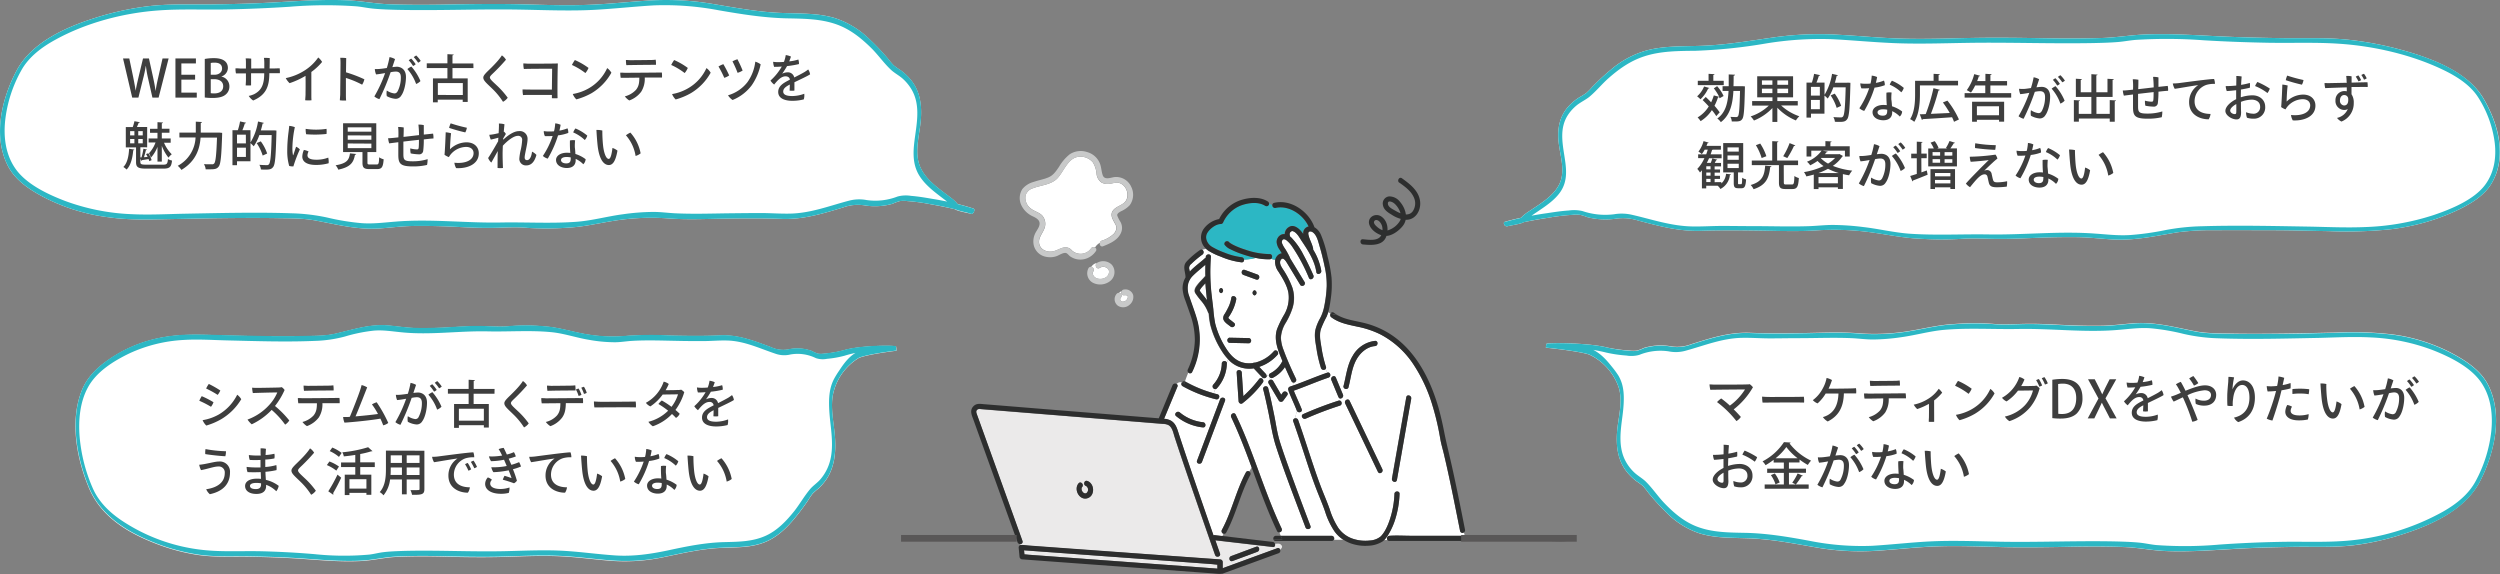 <svg xmlns="http://www.w3.org/2000/svg" viewBox="0 0 928.22 213.12"><rect x="0" y="0" width="928.22" height="213.12" fill="#808080" stroke="none"/><defs><style>.cls-1{fill:#fff;}.cls-2{fill:#c8c9c9;}.cls-3{fill:#00b5d1;}.cls-4{fill:#ebeaea;}.cls-5{fill:#2cb7c4;}.cls-6{fill:#2d2e2e;}.cls-7{fill:#595757;stroke:#595757;stroke-miterlimit:10;stroke-width:2.5px;}.cls-8{isolation:isolate;}.cls-9{fill:#3e3e3e;}</style></defs><g id="レイヤー_2" data-name="レイヤー 2"><g id="文言"><path class="cls-1" d="M409,89.38a11.58,11.58,0,0,0,4.46-2.53,3.78,3.78,0,0,0,1-1.86,2.76,2.76,0,0,0-.44-1.85c-.77-1.52-2-3.15-.9-4.84,1.41-2.08,4.54-2,5.3-4.68s-1.05-5.7-3.76-5.83a12.26,12.26,0,0,0-2.16.4,8.89,8.89,0,0,1-1.46.11,4.31,4.31,0,0,1-2.14-.57,4.49,4.49,0,0,1-1.78-3.24,9.67,9.67,0,0,0-1.34-4.17,6,6,0,0,0-5.67-2.06c-3.66.68-5.18,5.41-7.46,7.88s-6.13,2.59-9.06,3.73a4.08,4.08,0,0,0-2.8,2.63A5,5,0,0,0,383,77.61c1.22.88,2.76,1.24,3.86,2.29a4.7,4.7,0,0,1,.81,5.24c-.87,2-2.52,3.68-1.6,6,.8,2,3.4,2.65,5.3,2.09,1.31-.38,2.48-1.17,3.84-1.38a3,3,0,0,1,2.72,1.06,4.77,4.77,0,0,0,7.21-.71,1.08,1.08,0,0,1,1.44-.32,4.65,4.65,0,0,1,1.83-1.75A1.08,1.08,0,0,1,409,89.38Z"/><path class="cls-1" d="M416.14,110.54a.87.87,0,0,0,.57,1.45,1.83,1.83,0,0,0,1.67-.77c.23-.31.51-.92.29-1.29s-.95-.33-1.35-.3c-.93.08-1.21-.9-.86-1.55a2.26,2.26,0,0,0-.95.67A1.07,1.07,0,0,1,416.14,110.54Z"/><path class="cls-1" d="M406,100.67c-.69,1.16.2,2.32,1.31,2.71a3.92,3.92,0,0,0,3.55-.58c.9-.73,1.37-2.31.34-3.14a2.43,2.43,0,0,0-2.86-.2c-1.09.81-2.13-1-1.05-1.83l.06,0a3,3,0,0,0-2.18,1.51A1.05,1.05,0,0,1,406,100.67Z"/><path class="cls-2" d="M420,69.34a6.12,6.12,0,0,0-6.35-3.58c-1.34.22-3.52,1.12-4.19-.63-.54-1.44-.51-3-1.1-4.49a7.2,7.2,0,0,0-4.71-4.18,7.51,7.51,0,0,0-6.43.79,16.57,16.57,0,0,0-4,4.66c-1.15,1.69-2.15,3.23-4.08,4-1.73.72-3.58,1-5.34,1.63a8,8,0,0,0-4.23,2.69,6.22,6.22,0,0,0-.4,5.89,8.64,8.64,0,0,0,4.44,4.27c1.55.76,2.94,1.65,2.16,3.7-.39,1-1.15,1.89-1.57,2.92a6.85,6.85,0,0,0-.43,3.8,5.71,5.71,0,0,0,4.61,4.54,7.24,7.24,0,0,0,3.94-.25c.92-.33,2.77-1.62,3.71-1.06.49.28.87.84,1.34,1.17a6.85,6.85,0,0,0,2.25,1,6.7,6.7,0,0,0,4.12-.36,7.23,7.23,0,0,0,3.13-2.58.9.9,0,0,0-.36-1.39,6,6,0,0,0-.31.62,6,6,0,0,1,.31-.62,1.08,1.08,0,0,0-1.44.32,4.77,4.77,0,0,1-7.21.71,3,3,0,0,0-2.72-1.06c-1.36.21-2.53,1-3.84,1.38-1.9.56-4.5-.07-5.3-2.09-.92-2.33.73-4,1.6-6a4.7,4.7,0,0,0-.81-5.24c-1.1-1.05-2.64-1.41-3.86-2.29a5,5,0,0,1-2.11-5.11,4.08,4.08,0,0,1,2.8-2.63c2.93-1.14,6.79-1.28,9.06-3.73s3.8-7.2,7.46-7.88a6,6,0,0,1,5.67,2.06,9.67,9.67,0,0,1,1.34,4.17A4.49,4.49,0,0,0,409,67.73a4.31,4.31,0,0,0,2.14.57,8.89,8.89,0,0,0,1.46-.11,12.26,12.26,0,0,1,2.16-.4c2.71.13,4.5,3.32,3.76,5.83s-3.89,2.6-5.3,4.68c-1.14,1.69.13,3.32.9,4.84a2.76,2.76,0,0,1,.44,1.85,3.78,3.78,0,0,1-1,1.86A11.58,11.58,0,0,1,409,89.38a1.08,1.08,0,0,0-.66.76,3.91,3.91,0,0,1,1.2-.38,3.91,3.91,0,0,0-1.2.38c-.18.74.34,1.63,1.22,1.29,2.72-1.07,5.81-2.4,6.83-5.45a4.59,4.59,0,0,0-.43-3.69A10.89,10.89,0,0,1,414.82,80c-.14-.72.84-1.23,1.41-1.56a10.16,10.16,0,0,0,3.2-2.22A6.57,6.57,0,0,0,420,69.34Z"/><path class="cls-2" d="M412.8,98.29a4.52,4.52,0,0,0-5.47-.7,2.62,2.62,0,0,1,.56,0,2.62,2.62,0,0,0-.56,0l-.06,0c-1.08.8,0,2.64,1.05,1.83a2.43,2.43,0,0,1,2.86.2c1,.83.56,2.41-.34,3.14a3.92,3.92,0,0,1-3.55.58c-1.11-.39-2-1.55-1.31-2.71a1.05,1.05,0,0,0-.83-1.57,4.94,4.94,0,0,0-.6,1.46,4.94,4.94,0,0,1,.6-1.46,1,1,0,0,0-1,.5,4,4,0,0,0,1.76,5.49,6,6,0,0,0,6.39-.79A4.24,4.24,0,0,0,412.8,98.29Z"/><path class="cls-2" d="M420.72,109.5a3,3,0,0,0-3.4-2,1,1,0,0,0-.86.57,1.75,1.75,0,0,1,.62-.11,1.75,1.75,0,0,0-.62.11c-.35.65-.07,1.63.86,1.55.4,0,1.1-.13,1.35.3s-.06,1-.29,1.29a1.83,1.83,0,0,1-1.67.77.87.87,0,0,1-.57-1.45,1.07,1.07,0,0,0-.63-1.79,15.73,15.73,0,0,1-1.56,2,15.73,15.73,0,0,0,1.56-2,1,1,0,0,0-.85.3,3,3,0,0,0,.47,4.52,3.54,3.54,0,0,0,4.31-.44A3.72,3.72,0,0,0,420.72,109.5Z"/><path class="cls-3" d="M445.35,107.83c-.05-.08-.11-.14,0,0Z"/><path class="cls-3" d="M445.35,108l0,0S445.36,108,445.35,108Z"/><path class="cls-1" d="M447.82,108.51q-.18-1.67-.27-3.33c-.47.48-.93,1-1.35,1.47a7.86,7.86,0,0,0-.59.8c0,.06-.12.32-.19.46l.27.38c.78,1,1.66,2.07,2.46,3.16C448,110.47,447.92,109.49,447.82,108.51Z"/><path class="cls-4" d="M452,209.65c-.68,0-1.4-.16-2-.21l-6.13-.45-18.41-1.35-21.29-1.56-17.67-1.29-6.27-.46.14,1.49c.72,0,1.44.14,2.15.19l6,.44,18.33,1.35,21.31,1.56,17.52,1.29,6.34.47Z"/><path class="cls-4" d="M475.67,202.33c-.5-.67-1.42-.47-2.28-.4.18.58-.1,1.29-.85,1.2l-2.71-.32-18.61-2.17c.57,1.65,1.15,3.29,1.72,4.93.41,1.17-1.43,1.67-1.83.51l-.36-1q-3.35-9.56-6.64-19.12c-2.71-7.85-5.43-15.71-8-23.61-.51-1.55-.81-3.65-2.34-4.5a4.6,4.6,0,0,0-1.93-.42l-4.17-.34-18.07-1.47-22.87-1.86-18.25-1.48-4.43-.36a1.52,1.52,0,0,0-1.21.2c-.64.52-.35,1.23-.13,1.85q2.63,7.26,5.23,14.52l7.71,21.4,3.95,11a.85.85,0,0,1-.85,1.16c.05.13.09.25.13.37a.75.75,0,0,1,.29,0h.13c.94,0,1.93.14,2.87.21l6.12.45,18.42,1.34L428,205.9l17.67,1.3,7.31.53a1,1,0,0,1,.95,1V211l2-.74,18.23-6.66a.8.8,0,0,1,1.09.56C475.93,203.56,476.35,202.91,475.67,202.33ZM404,184.91c-3.06,1.22-5.52-3.12-3.51-5.46.81-.94,2.14.43,1.34,1.36s.45,2.87,1.56,2.27a1.61,1.61,0,0,0-.17-2.66c-1.16-.38-.66-2.24.5-1.85C406.35,179.46,406.68,183.83,404,184.91Zm62.93,19.92-9.3,3.46c-1.16.43-1.65-1.43-.51-1.85L466.4,203C467.55,202.54,468,204.4,466.9,204.83Z"/><path class="cls-1" d="M490.43,136.65a46,46,0,0,1-1.7-7.43c-.37-2.28-.85-4.52-.36-6.82a17.08,17.08,0,0,1,1.71-4.2,15.76,15.76,0,0,0,1.57-4.52,47,47,0,0,0,.91-7.37,30.88,30.88,0,0,0-.78-7.42c-.51-2.42-1.08-4.82-1.78-7.18-.53-1.78-1-4.28-2.57-5.44a1.57,1.57,0,0,0-1.17-.35c-.62.12-.6.74-.47,1.32.38,1.74,1.37,3.29,1.71,5a1.06,1.06,0,0,1,0,.35l.16.3a22.07,22.07,0,0,1,2.87,7.59c.18,1.22-1.66,1.74-1.83.52-.62-4.28-3.09-8.06-5.44-11.55-.82-1.22-1.77-3.15-3.28-3.64-.31-.1-.52,0-.81.25-.54.47-.41,1.09-.23,1.72a0,0,0,0,1,0,0l.43.37A26.29,26.29,0,0,1,484,94.76c1.33,2.42,2.5,4.93,3.62,7.45.49,1.12-1.14,2.1-1.64,1a64.1,64.1,0,0,0-6.17-11.56,10.66,10.66,0,0,0-2.17-2.42c-.48-.34-1.07-.62-1.5-.09A1.39,1.39,0,0,0,476,90.3a9.77,9.77,0,0,0,1.26,2.22,30.33,30.33,0,0,1,1.64,3,1.71,1.71,0,0,1,.09.3c.21.31.41.63.6,1,1.65,2.69,3.29,5.4,4.93,8.1a1,1,0,0,1-1.64,1c-1.68-2.75-3.34-5.51-5-8.27-.49-.79-1.58-2.44-2.36-1-.59,1.11.24,2.37.82,3.28a32.29,32.29,0,0,1,3.54,6.89,12.55,12.55,0,0,1,.1,7.43,26.47,26.47,0,0,1-2.56,5.63,11.69,11.69,0,0,0-1.8,5.57,14,14,0,0,0,1.06,4.69c.56,1.56,1.19,3.1,1.85,4.62.85,2,1.74,3.93,2.68,5.87a1,1,0,0,1-1.07,1.45c.14.34.28.69.43,1,4.11-1.49,8.13-3.23,12.26-4.64h.05L492.1,137A1,1,0,0,1,490.43,136.65Z"/><path class="cls-1" d="M450.64,146a9.39,9.39,0,0,0,.49-1.53,1,1,0,0,1-.65-1.66,12.2,12.2,0,0,0,3.17-8,1,1,0,0,1,1.88-.17c.16-.41.3-.82.42-1.24a19.21,19.21,0,0,1-2.26-2.9,33.23,33.23,0,0,1-4.37-9.85,29.75,29.75,0,0,1-.61-4.32,1,1,0,0,1-.27-.44,14.19,14.19,0,0,0-2.46-4.15,27.32,27.32,0,0,1-2.28-3c-.64-1.14.25-2.34.95-3.22.83-1.05,1.83-1.94,2.71-3l.09-.09c0-1.4,0-2.81,0-4.22-1.61,1.38-3.28,2.71-4.78,4.21a6.47,6.47,0,0,0-1.68,3.05,8,8,0,0,0,.48,4.53c1,3.15,2.29,6.24,3.11,9.46a27.56,27.56,0,0,1-2.07,18.6.83.83,0,0,1-1.32.28c-.43,1.09-.85,2.14-1.21,3.24l.06,0A46.86,46.86,0,0,0,450.64,146Z"/><path class="cls-1" d="M446.43,94.48A36.06,36.06,0,0,0,442.24,98a1.86,1.86,0,0,0-.72,2c.06.29.12.57.17.85,1.7-1.84,3.9-3.37,5.67-5a1.21,1.21,0,0,1,.28-.18c0-.09,0-.19,0-.29a1,1,0,0,1,1.22-.9V93.25a7.77,7.77,0,0,1-.91-.69l-.2-.18c-.47.13-.94.22-1.41.37A1.07,1.07,0,0,1,446.43,94.48Z"/><path class="cls-1" d="M471.17,139.47a.82.82,0,0,1,.47-.88,10.27,10.27,0,0,0,4.45-4.42l.07-.12c-.1-.26-.22-.52-.32-.78-1.43-3.49-2.9-7.17-1.71-11a36.77,36.77,0,0,1,2.71-5.53,12.57,12.57,0,0,0,1.53-8.13c-.57-2.86-2.2-5.42-3.73-7.83a6.1,6.1,0,0,1-1.16-4.38,3.92,3.92,0,0,1-1.57-.33.82.82,0,0,1-.51.16,22.26,22.26,0,0,1-5.13-.5,18.74,18.74,0,0,1-4.42.65.83.83,0,0,1-.9,1,27.74,27.74,0,0,1-7.72-2.11,24.29,24.29,0,0,1-4.35-2.06v1.23a.79.79,0,0,1,.67.9,75.2,75.2,0,0,0,.22,13.67c.22,1.94.47,3.88.69,5.82a44,44,0,0,0,.69,5.26,31.3,31.3,0,0,0,4,9.18c1.82,2.87,4.13,5.23,7.66,5.55a9.7,9.7,0,0,0,2.41-.07.88.88,0,0,1,.67-.12,13.51,13.51,0,0,0,7.05-4.26c.83-.92,2.17.45,1.35,1.36a15.59,15.59,0,0,1-6.77,4.44l2.42,2.58a.91.91,0,0,1,.27.64A2.85,2.85,0,0,0,471.17,139.47Zm-17.79-30.62a1,1,0,0,1,0-1.93A1,1,0,0,1,453.38,108.85Zm.75,9.18a2.78,2.78,0,0,1,.63-1.6c.38-.59.72-1.2,1-1.82a12.51,12.51,0,0,0,1.38-4c.17-1.23,2-.7,1.84.51a17.1,17.1,0,0,1-2.77,6.51c-.24.38-.21.33,0,.62a5.21,5.21,0,0,0,.72.6l1.25,1c.95.79-.4,2.14-1.34,1.36S454.15,119.48,454.13,118Zm9.67,9.43-7.38-.16a1,1,0,0,1,0-1.92l7.38.15A1,1,0,0,1,463.8,127.46Zm2-17.77a1,1,0,0,1,0-1.93A1,1,0,0,1,465.8,109.69Zm.61-5.89-4.75-1.73c-1.14-.42-.64-2.28.51-1.86l4.75,1.73C468.06,102.36,467.56,104.22,466.41,103.8Z"/><path class="cls-1" d="M498.73,200.41a12.15,12.15,0,0,1-3.18-3,28,28,0,0,1-3.58-7.51c-1.08-3.09-2.41-6.09-3.56-9.15Q487,177,485.8,173.32c-1.86-5.62-3.65-11.26-5.63-16.84a.84.84,0,0,1,.69-1.15,23.07,23.07,0,0,1,.72-2.74,1.09,1.09,0,0,1-.08-.15c-.94-2.41-2.1-4.72-3-7.13a.86.86,0,0,1-.07-.34,1,1,0,0,1,.54-1.42l1.58-.55c-.15-.33-.29-.68-.43-1a.81.81,0,0,1-.57-.48q-1.26-2.61-2.42-5.27a12.13,12.13,0,0,1-4.49,4,.94.94,0,0,1-1.18-.24,2.1,2.1,0,0,0-.15,1.16.92.92,0,0,1,1.38.25q1.53,2.57,3,5.14l.58-.8c.72-1,2.37,0,1.64,1l-1.48,2a1,1,0,0,1-1.64,0L471,142.39a.89.89,0,0,1,.26-1.22,2.1,2.1,0,0,1,.15-1.16,1.16,1.16,0,0,1-.25-.54,2.85,2.85,0,0,1-.92,0,1,1,0,0,1-1.61.72l-3.23-3.45a11.47,11.47,0,0,1-3.36,0,10.52,10.52,0,0,1-6.1-3.29c-.12.42-.26.83-.42,1.24a.49.49,0,0,1,0,.17,14.21,14.21,0,0,1-3.71,9.37.82.82,0,0,1-.7.3,9.39,9.39,0,0,1-.49,1.53l1.39.36a.88.88,0,0,1,.61,1.24l.53.37c.6-.76,2.06-.25,1.67.8l-1.07,2.84q-3.74,9.94-7.48,19.88c-.43,1.15-2.27.65-1.83-.51l1.07-2.84q3.74-9.94,7.48-19.88a.9.9,0,0,1,.16-.29l-.53-.37a.91.91,0,0,1-1.11.61,49.08,49.08,0,0,1-12.41-4.87.91.91,0,0,1-.26-1.38,1.73,1.73,0,0,0-2,.62.74.74,0,0,1,.3,1l-4.95,11.91a6.31,6.31,0,0,1,2.27.55c2,1,2.52,2.94,3.15,4.89q.78,2.4,1.58,4.78c2.82,8.45,5.74,16.88,8.65,25.3l2.7,7.77a.88.88,0,0,1,.5-.08l2.71.32h.09q.22-.43.42-.87a1,1,0,0,1-.62-1.41c3.68-6.8,5.25-14.56,8.93-21.37a.87.87,0,0,1,1.27-.33c.27-.52.57-1,.89-1.54-2.32-6.3-4.7-12.57-7.58-18.63-.52-1.11,1.11-2.09,1.64-1,1.42,3,2.72,6,4,9.09,4.43,11,8,22.43,13.05,33.18a1,1,0,0,1-.81,1.45,12,12,0,0,0,.5,1.3h19a1,1,0,0,1,.79,1.48Zm-62.06-45.92c-.95-.79.41-2.14,1.35-1.37a16.16,16.16,0,0,0,8.62,3.65c1.21.13,1.22,2,0,1.93A18.65,18.65,0,0,1,436.67,154.49Zm24.62-4.74c-.63.45-1.38-.16-1.42-.83q-.36-5.29-.71-10.59c-.09-1.23,1.81-1.22,1.9,0,.19,2.92.39,5.84.58,8.75a46.43,46.43,0,0,0,5.86-6.36c.78-1,2.11.41,1.34,1.36A39.48,39.48,0,0,1,461.29,149.75Zm23.43,46.05-2.52-6.66c-2.92-7.78-5.9-15.56-8.46-23.47-1.35-4.18-1.95-8.56-2.85-12.86-.6-2.83-1.19-5.66-1.93-8.46a1,1,0,0,1,1.84-.51c.92,3.51,1.64,7.07,2.37,10.63.54,2.67.91,5.41,1.61,8,.33,1.29.76,2.55,1.17,3.8,1.31,3.93,2.73,7.82,4.15,11.71q3.16,8.65,6.45,17.26C487,196.44,485.16,196.94,484.72,195.8Z"/><path class="cls-1" d="M515.85,198.93H516c2.65-.19,5.38,0,8,0h19.85c-.1-.45-.22-.89-.33-1.33a.88.88,0,0,1-1.44-.49c-1.85-9.39-3.7-18.78-5.9-28.08-.47-2-1.09-4-1.43-6-.24-1.4-.5-2.8-.79-4.2-.59-2.8-1.29-5.57-2.13-8.3a56.8,56.8,0,0,0-7.17-15.43,33.14,33.14,0,0,0-12.19-11,34.49,34.49,0,0,0-8.54-2.86c-3.37-.73-6.83-1.36-9.66-3.48a1,1,0,0,1-.25-1.38,2.78,2.78,0,0,1-.92-.53,13.87,13.87,0,0,1-.62,1.74,38.12,38.12,0,0,0-2.11,4.6c-.63,2.18-.17,4.31.18,6.5a46,46,0,0,0,1.7,7.43.83.83,0,0,1-.16.86l.72,1.35c1.13-.34,1.6,1.48.46,1.87-4.34,1.47-8.55,3.32-12.88,4.85.92,2.31,2,4.54,2.93,6.86.43,1.09-1.21,1.6-1.75.66a23.07,23.07,0,0,0-.72,2.74A1,1,0,0,1,482,156c2.07,5.8,3.9,11.67,5.86,17.51q1.17,3.53,2.48,7c1.09,2.89,2.34,5.72,3.37,8.62A28.06,28.06,0,0,0,496.9,196a10.71,10.71,0,0,0,5.53,4.06,14.62,14.62,0,0,0,6.16.61,6.9,6.9,0,0,0,4.1-1.56c1.89-2,3-5,3.76-7.6a33.8,33.8,0,0,0,1.29-8.12c0-1.24,2-1.24,1.9,0a35.32,35.32,0,0,1-1.77,9.93,25.67,25.67,0,0,1-2.14,4.75,12.12,12.12,0,0,1-1.76,2.44h1.17A1,1,0,0,1,515.85,198.93Zm-18.36-48.32a127.43,127.43,0,0,0-12.67,4.82c-1.11.49-2.08-1.17-1-1.66a134.23,134.23,0,0,1,13.12-5C498.15,148.38,498.65,150.24,497.49,150.61Zm-.51-3.14c-.93-2.1-1.73-4.26-2.66-6.36-.49-1.12,1.14-2.1,1.64-1,.93,2.1,1.73,4.26,2.66,6.36C499.12,147.62,497.48,148.6,497,147.47Zm1.81-4c1-3.84,1.36-8,3.49-11.43a10.94,10.94,0,0,1,8.27-5.48c1.22-.1,1.21,1.83,0,1.93-3.14.25-5.68,2.62-7.1,5.35-1.63,3.13-1.9,6.78-2.83,10.15A1,1,0,0,1,498.79,143.45Zm12.82,31.75c-4.07-8.47-8.09-17-12.16-25.42-.53-1.11,1.11-2.09,1.64-1,4.07,8.46,8.09,16.95,12.16,25.41C513.78,175.33,512.14,176.31,511.61,175.2Zm7,3c-.21,1.22-2,.7-1.83-.51l.66-3.77q2.34-13.23,4.66-26.46c.21-1.22,2-.7,1.83.51l-.66,3.77Q521,165,518.66,178.24Z"/><path class="cls-5" d="M469.78,76.44c-2.56-1.65-6.14-1.16-8.87-.23a12.12,12.12,0,0,0-6.84,6.48,1,1,0,0,1-.82.48c-1.9,0-4.08,1.72-5,3.3-1.11,1.84,0,4.09,1.59,5.07a27.79,27.79,0,0,0,4.91,2.3A24.61,24.61,0,0,0,461,95.49a1,1,0,0,1,.9.92,18.74,18.74,0,0,0,4.42-.65,42.33,42.33,0,0,1-5-1.39A31.07,31.07,0,0,1,457,92.58a5.59,5.59,0,0,1-2.33-1.8,1,1,0,0,1,1.64-1,1.27,1.27,0,0,0,.24.25l.36.26a12.94,12.94,0,0,0,1.46.81,31.06,31.06,0,0,0,3.95,1.54,28,28,0,0,0,9.13,1.67c1,0,1.18,1.29.51,1.76a3.92,3.92,0,0,0,1.57.33,3.29,3.29,0,0,1,.92-1.63,2.65,2.65,0,0,1,1.52-.75l-.84-1.38A5.49,5.49,0,0,1,474,89.93a3,3,0,0,1,1.62-2.83,2.44,2.44,0,0,1,1.31-.21,3.11,3.11,0,0,1,1.77-2.75c1.62-.89,3.5.61,4.49,1.88l.6.79a5.25,5.25,0,0,1,0-.56,2.52,2.52,0,0,1,2-2.19c-2-4.45-7.45-8-12.29-6.89a1,1,0,0,1-1.18-1,8.13,8.13,0,0,1-1.2-.77A.94.94,0,0,1,469.78,76.44Z"/><path class="cls-6" d="M453.17,148a9.5,9.5,0,0,0,1,.63,9.5,9.5,0,0,1-1-.63.9.9,0,0,0-.16.29q-3.75,9.93-7.48,19.88L444.46,171c-.44,1.16,1.4,1.66,1.83.51q3.73-9.94,7.48-19.88l1.07-2.84C455.23,147.73,453.77,147.22,453.17,148Z"/><path class="cls-6" d="M522.15,147.5q-2.32,13.23-4.66,26.46l-.66,3.77c-.21,1.21,1.62,1.73,1.83.51Q521,165,523.32,151.78L524,148C524.19,146.8,522.36,146.28,522.15,147.5Z"/><path class="cls-6" d="M463.87,175.05a8.27,8.27,0,0,0-.93,2.83,8.27,8.27,0,0,1,.93-2.83.87.87,0,0,0-1.27.33c-3.68,6.81-5.25,14.57-8.93,21.37a1,1,0,0,0,.62,1.41c.25-.54.46-1.07.67-1.61-.21.54-.42,1.07-.67,1.61a.83.83,0,0,0,1-.44c3.68-6.8,5.26-14.56,8.93-21.37A1,1,0,0,0,463.87,175.05Z"/><path class="cls-6" d="M473.39,201.93l-.38,0,.38,0a1,1,0,0,0-.85-.73l-7.89-.92h0L453.87,199l-.24.41.24-.41h-.09l-2.71-.32a.88.88,0,0,0-.5.08l-2.7-7.77c-2.91-8.42-5.83-16.85-8.65-25.3q-.8-2.39-1.58-4.78c-.63-2-1.17-3.9-3.15-4.89a6.31,6.31,0,0,0-2.27-.55l4.95-11.91a.74.74,0,0,0-.3-1c-.82,1-1.12,3-1.66,4.48.54-1.43.84-3.43,1.66-4.48a1.06,1.06,0,0,0-1.53.48q-2.55,6.13-5.11,12.27l-15.35-1.24L392,152.23l-20.54-1.67-6.1-.49c-1.45-.12-2.85-.41-4,.83-1.46,1.58-.48,3.45.12,5.12l2.62,7.29q3.9,10.81,7.79,21.62l5.62,15.61.29.81a1,1,0,0,0,1,.65,6.82,6.82,0,0,1-.33-1.4,6.82,6.82,0,0,0,.33,1.4.85.85,0,0,0,.85-1.16l-3.95-11-7.71-21.4q-2.61-7.26-5.23-14.52c-.22-.62-.51-1.33.13-1.85a1.52,1.52,0,0,1,1.21-.2l4.43.36,18.25,1.48,22.87,1.86,18.07,1.47,4.17.34a4.6,4.6,0,0,1,1.93.42c1.53.85,1.83,3,2.34,4.5,2.58,7.9,5.3,15.76,8,23.61q3.3,9.57,6.64,19.12l.36,1c.4,1.16,2.24.66,1.83-.51-.57-1.64-1.15-3.28-1.72-4.93l18.61,2.17,2.71.32C473.29,203.22,473.57,202.51,473.39,201.93Z"/><path class="cls-6" d="M543.86,198.93H524c-2.66,0-5.39-.19-8,0h-.12a1,1,0,0,0-.71,1.6h0a.89.89,0,0,0,.71.32h28.22A7.21,7.21,0,0,0,543.86,198.93Z"/><path class="cls-6" d="M582.24,198.93H543.86a7.21,7.21,0,0,1,.21,1.92h30c2.66,0,5.39.19,8,0h.12A1,1,0,0,0,582.24,198.93Z"/><path class="cls-6" d="M475.52,198.93h-1.84a1,1,0,0,0-.85,1.35h3.34C475.94,199.82,475.72,199.38,475.52,198.93Z"/><path class="cls-6" d="M494.47,198.93h-19c.2.45.42.89.65,1.35h0l.26.51-.26-.51h-3.34a.88.88,0,0,0,.85.57h20.79a.86.86,0,0,0,.79-.44h0A1,1,0,0,0,494.47,198.93Z"/><path class="cls-6" d="M474.19,203.55,456,210.21l-2,.74v-2.26a1,1,0,0,0-.95-1l-7.31-.53L428,205.9l-21.29-1.56L388.28,203l-6.12-.45c-.94-.07-1.93-.23-2.87-.21h-.13a.75.75,0,0,0-.29,0,20.26,20.26,0,0,1,.87,2.46,20.26,20.26,0,0,0-.87-2.46,1,1,0,0,0-.66.92l.33,3.46a1,1,0,0,0,.23.56.91.91,0,0,0,.72.4l7.29.54,17.52,1.29,21.31,1.56,18.33,1.35,6,.44c1,.07,1.93.21,2.89.21H453a.85.85,0,0,0,.39-.07.87.87,0,0,0,.52,0l18.23-6.65,2.58-.94a1,1,0,0,0,.59-1.3A10,10,0,0,1,474,205a10,10,0,0,0,1.32-.92A.8.8,0,0,0,474.19,203.55ZM452,211.12l-6.34-.47-17.52-1.29-21.31-1.56-18.33-1.35-6-.44c-.71,0-1.43-.15-2.15-.19l-.14-1.49,6.27.46,17.67,1.29,21.29,1.56L443.85,209l6.13.45c.64.05,1.36.17,2,.21Z"/><path class="cls-6" d="M466.4,203l-9.31,3.47c-1.14.42-.65,2.28.51,1.85l9.3-3.46C468,204.4,467.55,202.54,466.4,203Z"/><path class="cls-6" d="M400.46,179.45c-2,2.34.45,6.68,3.51,5.46,2.71-1.08,2.38-5.45-.28-6.34-1.16-.39-1.66,1.47-.5,1.85a1.61,1.61,0,0,1,.17,2.66c-1.11.6-2.31-1.4-1.56-2.27S401.27,178.51,400.46,179.45Z"/><path class="cls-6" d="M465.8,109.69a1,1,0,0,0,0-1.93A1,1,0,0,0,465.8,109.69Z"/><path class="cls-6" d="M453.38,106.92a1,1,0,0,0,0,1.93A1,1,0,0,0,453.38,106.92Z"/><path class="cls-6" d="M456.42,127.3l7.38.16a1,1,0,0,0,0-1.93l-7.38-.15A1,1,0,0,0,456.42,127.3Z"/><path class="cls-6" d="M494.38,103a53,53,0,0,0-1.5-7.89,43.64,43.64,0,0,0-2.4-7.87A6,6,0,0,0,488,84.35a1,1,0,0,0-.07-.28c-2.19-5.69-8.74-10.2-14.84-8.76a.84.84,0,0,0-.68.9,3.43,3.43,0,0,0,1.21.38,3.43,3.43,0,0,1-1.21-.38,1,1,0,0,0,1.18,1c4.84-1.15,10.29,2.44,12.29,6.89a2.52,2.52,0,0,0-2,2.19,5.25,5.25,0,0,0,0,.56l-.6-.79c-1-1.27-2.87-2.77-4.49-1.88a3.11,3.11,0,0,0-1.77,2.75,2.44,2.44,0,0,0-1.31.21A3,3,0,0,0,474,89.93a5.49,5.49,0,0,0,1.07,2.74l.84,1.38a2.65,2.65,0,0,0-1.52.75,3.29,3.29,0,0,0-.92,1.63,2.05,2.05,0,0,0,.86-.2,2.05,2.05,0,0,1-.86.2,6.1,6.1,0,0,0,1.16,4.38c1.53,2.41,3.16,5,3.73,7.83a12.57,12.57,0,0,1-1.53,8.13,36.77,36.77,0,0,0-2.71,5.53c-1.19,3.8.28,7.48,1.71,11,.1.26.22.52.32.78l-.07.12a10.27,10.27,0,0,1-4.45,4.42.82.82,0,0,0-.47.88,2.79,2.79,0,0,0,1.27-.49,2.79,2.79,0,0,1-1.27.49,1.16,1.16,0,0,0,.25.54,2,2,0,0,1,.45-.64,2,2,0,0,0-.45.64.94.94,0,0,0,1.18.24,12.13,12.13,0,0,0,4.49-4q1.16,2.66,2.42,5.27a.81.81,0,0,0,.57.48,7.16,7.16,0,0,0-.43-.88,7.16,7.16,0,0,1,.43.88,1,1,0,0,0,1.07-1.45c-.94-1.94-1.83-3.89-2.68-5.87-.66-1.52-1.29-3.06-1.85-4.62a14,14,0,0,1-1.06-4.69,11.69,11.69,0,0,1,1.8-5.57,26.47,26.47,0,0,0,2.56-5.63,12.55,12.55,0,0,0-.1-7.43,32.29,32.29,0,0,0-3.54-6.89c-.58-.91-1.41-2.17-.82-3.28.78-1.47,1.87.18,2.36,1,1.69,2.76,3.35,5.52,5,8.27a1,1,0,0,0,1.64-1c-1.64-2.7-3.28-5.41-4.93-8.1-.19-.32-.39-.64-.6-1a1.71,1.71,0,0,0-.09-.3,30.33,30.33,0,0,0-1.64-3A9.77,9.77,0,0,1,476,90.3a1.39,1.39,0,0,1,.16-1.19c.43-.53,1-.25,1.5.09a10.66,10.66,0,0,1,2.17,2.42A64.1,64.1,0,0,1,486,103.18c.5,1.13,2.13.15,1.64-1-1.12-2.52-2.29-5-3.62-7.45a26.29,26.29,0,0,0-4.59-6.55l-.43-.37a0,0,0,0,0,0,0c-.18-.63-.31-1.25.23-1.72.29-.24.5-.35.81-.25,1.51.49,2.46,2.42,3.28,3.64,2.35,3.49,4.82,7.27,5.44,11.55.17,1.22,2,.7,1.83-.52a22.07,22.07,0,0,0-2.87-7.59l-.16-.3a1.06,1.06,0,0,0,0-.35c-.34-1.74-1.33-3.29-1.71-5-.13-.58-.15-1.2.47-1.32a1.57,1.57,0,0,1,1.17.35c1.59,1.16,2,3.66,2.57,5.44.7,2.36,1.27,4.76,1.78,7.18a30.88,30.88,0,0,1,.78,7.42,47,47,0,0,1-.91,7.37,15.76,15.76,0,0,1-1.57,4.52,17.08,17.08,0,0,0-1.71,4.2c-.49,2.3,0,4.54.36,6.82a46,46,0,0,0,1.7,7.43,1,1,0,0,0,1.67.35c-.22-.42-.45-.84-.67-1.29.22.45.45.87.67,1.29a.83.83,0,0,0,.16-.86,46,46,0,0,1-1.7-7.43c-.35-2.19-.81-4.32-.18-6.5a38.12,38.12,0,0,1,2.11-4.6,13.87,13.87,0,0,0,.62-1.74,1.86,1.86,0,0,1-.54-1,1.86,1.86,0,0,0,.54,1,35.74,35.74,0,0,0,.87-4.57A35.35,35.35,0,0,0,494.38,103Z"/><path class="cls-6" d="M469.78,74.48a14.21,14.21,0,0,1,1.39,1,.89.89,0,0,0-.43-.66c-3-1.93-7.13-1.51-10.34-.43a13.83,13.83,0,0,0-7.75,6.94A9.26,9.26,0,0,0,446.9,85a5.62,5.62,0,0,0,.87,7.35l.54-.19-.54.19.2.18a7.77,7.77,0,0,0,.91.69v0a24.29,24.29,0,0,0,4.35,2.06A27.74,27.74,0,0,0,461,97.42a.83.83,0,0,0,.9-1,8,8,0,0,1-2.33-.37,8,8,0,0,0,2.33.37,1,1,0,0,0-.9-.92,24.61,24.61,0,0,1-6.23-1.65,27.79,27.79,0,0,1-4.91-2.3c-1.56-1-2.7-3.23-1.59-5.07.95-1.58,3.13-3.27,5-3.3a1,1,0,0,0,.82-.48,12.12,12.12,0,0,1,6.84-6.48c2.73-.93,6.31-1.42,8.87.23a.94.94,0,0,0,1.39-1A14.21,14.21,0,0,0,469.78,74.48Z"/><path class="cls-6" d="M471.4,94.34a28,28,0,0,1-9.13-1.67,31.06,31.06,0,0,1-3.95-1.54,12.94,12.94,0,0,1-1.46-.81l-.36-.26a1.27,1.27,0,0,1-.24-.25,1,1,0,0,0-1.64,1,5.59,5.59,0,0,0,2.33,1.8,31.07,31.07,0,0,0,4.35,1.79,42.33,42.33,0,0,0,5,1.39c.72-.17,1.44-.35,2.18-.49-.74.14-1.46.32-2.18.49a22.26,22.26,0,0,0,5.13.5.82.82,0,0,0,.51-.16,4.85,4.85,0,0,1-1.56-1,4.85,4.85,0,0,0,1.56,1C472.58,95.63,472.42,94.31,471.4,94.34Z"/><path class="cls-6" d="M466.92,101.94l-4.75-1.73c-1.15-.42-1.65,1.44-.51,1.86l4.75,1.73C467.56,104.22,468.06,102.36,466.92,101.94Z"/><path class="cls-6" d="M467.5,140.72a46.43,46.43,0,0,1-5.86,6.36c-.19-2.91-.39-5.83-.58-8.75-.09-1.22-2-1.23-1.9,0q.34,5.29.71,10.59c0,.67.79,1.28,1.42.83a39.48,39.48,0,0,0,7.55-7.67C469.61,141.13,468.28,139.76,467.5,140.72Z"/><path class="cls-6" d="M454,137.25a8.9,8.9,0,0,0,1.52-2.61,1,1,0,0,0-1.88.17,12.2,12.2,0,0,1-3.17,8,1,1,0,0,0,.65,1.66,9.13,9.13,0,0,1,.79-2.23,9.13,9.13,0,0,0-.79,2.23.82.82,0,0,0,.7-.3,14.21,14.21,0,0,0,3.71-9.37.49.49,0,0,0,0-.17A8.9,8.9,0,0,1,454,137.25Z"/><path class="cls-6" d="M473,130.41a13.51,13.51,0,0,1-7.05,4.26.88.88,0,0,0-.67.12,9.7,9.7,0,0,1-2.41.07c-3.53-.32-5.84-2.68-7.66-5.55a31.3,31.3,0,0,1-4-9.18,44,44,0,0,1-.69-5.26c-.22-1.94-.47-3.88-.69-5.82a75.2,75.2,0,0,1-.22-13.67.79.79,0,0,0-.67-.9v0a1,1,0,0,0-1.22.9c0,.1,0,.2,0,.29a1.21,1.21,0,0,0-.28.18c-1.77,1.61-4,3.14-5.67,5-.05-.28-.11-.56-.17-.85a1.86,1.86,0,0,1,.72-2,36.06,36.06,0,0,1,4.19-3.51,1.07,1.07,0,0,0-.07-1.73,4.43,4.43,0,0,0-.9.4,4.43,4.43,0,0,1,.9-.4.76.76,0,0,0-.89.06,31.31,31.31,0,0,0-5,4.3c-1.59,1.78-.43,3.7-.38,5.78V103a7.89,7.89,0,0,0-1.09,4.26,15.25,15.25,0,0,0,1.07,4.44c.55,1.57,1.12,3.13,1.65,4.71a28.66,28.66,0,0,1,1.83,9.86,26.94,26.94,0,0,1-2.61,10.91,1,1,0,0,0,.32,1.25c.21-.5.42-1,.62-1.55-.2.53-.41,1-.62,1.55a.83.83,0,0,0,1.32-.28,27.56,27.56,0,0,0,2.07-18.6c-.82-3.22-2.08-6.31-3.11-9.46a8,8,0,0,1-.48-4.53,6.47,6.47,0,0,1,1.68-3.05c1.5-1.5,3.17-2.83,4.78-4.21-.05,1.41-.06,2.82,0,4.22l-.09.09c-.88,1-1.88,1.9-2.71,3-.7.88-1.59,2.08-.95,3.22a27.32,27.32,0,0,0,2.28,3,14.19,14.19,0,0,1,2.46,4.15,1,1,0,0,0,.27.44,29.75,29.75,0,0,0,.61,4.32,33.23,33.23,0,0,0,4.37,9.85,19.21,19.21,0,0,0,2.26,2.9l.15-.58-.15.58a10.52,10.52,0,0,0,6.1,3.29,11.47,11.47,0,0,0,3.36,0l3.23,3.45a1,1,0,0,0,1.61-.72A4.7,4.7,0,0,1,469,139a4.7,4.7,0,0,0,1.23.45.91.91,0,0,0-.27-.64l-2.42-2.58a15.59,15.59,0,0,0,6.77-4.44C475.15,130.86,473.81,129.49,473,130.41Zm-27.63-22.58c-.11-.14-.05-.08,0,0Zm0,.17s0,0,0,0S445.36,108,445.35,108Zm.34.29-.27-.38c.07-.14.15-.4.19-.46a7.86,7.86,0,0,1,.59-.8c.42-.51.88-1,1.35-1.47q.09,1.66.27,3.33c.1,1,.22,2,.33,2.94C447.35,110.36,446.47,109.33,445.69,108.29Z"/><path class="cls-6" d="M475.83,196.18c-5.1-10.75-8.62-22.16-13.05-33.18-1.24-3.07-2.54-6.11-4-9.09-.53-1.12-2.16-.14-1.64,1,2.88,6.06,5.26,12.33,7.58,18.63l.27-.45-.27.45c1.79,4.86,3.55,9.74,5.48,14.55,1.23,3.06,2.53,6.1,3.95,9.09a.78.78,0,0,0,.83.48,7.4,7.4,0,0,1-.3-1.46,7.4,7.4,0,0,0,.3,1.46A1,1,0,0,0,475.83,196.18Z"/><path class="cls-6" d="M495.24,116.11a.78.78,0,0,0-1.21.29,18,18,0,0,0,2.57.59A12.57,12.57,0,0,1,495.24,116.11Z"/><path class="cls-6" d="M543.93,196.6c-1.68-8.52-3.37-17-5.31-25.51-.84-3.68-1.76-7.33-2.47-11-.56-2.88-1.23-5.74-2-8.56-3.13-10.86-8.66-21.76-18.5-27.82a32.43,32.43,0,0,0-9.12-3.79c-3.32-.83-6.87-1.2-9.89-2.89a18,18,0,0,1-2.57-.59,1,1,0,0,0,.25,1.38c2.83,2.12,6.29,2.75,9.66,3.48a34.49,34.49,0,0,1,8.54,2.86,33.14,33.14,0,0,1,12.19,11,56.8,56.8,0,0,1,7.17,15.43c.84,2.73,1.54,5.5,2.13,8.3.29,1.4.55,2.8.79,4.2.34,2,1,4,1.43,6,2.2,9.3,4,18.69,5.9,28.08a.88.88,0,0,0,1.44.49,11.28,11.28,0,0,1-.24-1.24,11.28,11.28,0,0,0,.24,1.24A1,1,0,0,0,543.93,196.6Z"/><path class="cls-6" d="M498.62,146.5c-.93-2.1-1.73-4.26-2.66-6.36-.5-1.13-2.13-.15-1.64,1,.93,2.1,1.73,4.26,2.66,6.36C497.48,148.6,499.12,147.62,498.62,146.5Z"/><path class="cls-6" d="M511.61,175.2c.53,1.11,2.17.13,1.64-1-4.07-8.46-8.09-16.95-12.16-25.41-.53-1.12-2.17-.14-1.64,1C503.52,158.24,507.54,166.73,511.61,175.2Z"/><path class="cls-6" d="M492.82,138.35c.11.2.21.41.32.63-.11-.22-.21-.43-.32-.63h-.05c-4.13,1.41-8.15,3.15-12.26,4.64a3.89,3.89,0,0,0,.66,1,3.89,3.89,0,0,1-.66-1l-1.58.55a1,1,0,0,0-.54,1.42.86.86,0,0,0,.07.34c.94,2.41,2.1,4.72,3,7.13a1.09,1.09,0,0,0,.08.15c.06-.24.12-.47.16-.71,0,.24-.1.47-.16.71.54.94,2.18.43,1.75-.66-.9-2.32-2-4.55-2.93-6.86,4.33-1.53,8.54-3.38,12.88-4.85C494.42,139.83,494,138,492.82,138.35Z"/><path class="cls-6" d="M517.74,183.41a33.8,33.8,0,0,1-1.29,8.12c-.75,2.58-1.87,5.63-3.76,7.6a6.9,6.9,0,0,1-4.1,1.56,14.62,14.62,0,0,1-6.16-.61A10.71,10.71,0,0,1,496.9,196a28.06,28.06,0,0,1-3.19-6.92c-1-2.9-2.28-5.73-3.37-8.62q-1.3-3.48-2.48-7c-2-5.84-3.79-11.71-5.86-17.51a1,1,0,0,0-1.14-.64,3.88,3.88,0,0,0,.31,2.33,3.88,3.88,0,0,1-.31-2.33.84.84,0,0,0-.69,1.15c2,5.58,3.77,11.22,5.63,16.84q1.23,3.72,2.61,7.41c1.15,3.06,2.48,6.06,3.56,9.15a28,28,0,0,0,3.58,7.51,12.15,12.15,0,0,0,3.18,3h0a13.53,13.53,0,0,0,2.66,1.34,16.05,16.05,0,0,0,6.7.91,10.43,10.43,0,0,0,5.27-1.6,5.15,5.15,0,0,0,.61-.53h0a12.12,12.12,0,0,0,1.76-2.44,25.67,25.67,0,0,0,2.14-4.75,35.32,35.32,0,0,0,1.77-9.93C519.69,182.17,517.79,182.17,517.74,183.41Z"/><path class="cls-6" d="M484.82,155.43a127.43,127.43,0,0,1,12.67-4.82c1.16-.37.66-2.23-.51-1.86a134.23,134.23,0,0,0-13.12,5C482.74,154.26,483.71,155.92,484.82,155.43Z"/><path class="cls-6" d="M440,141.65a.92.92,0,0,0-1.16.32,3.87,3.87,0,0,1,.93.39C439.86,142.12,439.94,141.88,440,141.65Z"/><path class="cls-6" d="M452,146.37l-1.39-.36q-.11.24-.24.48.14-.24.24-.48a46.86,46.86,0,0,1-10.56-4.33l-.06,0c-.08.23-.16.47-.23.71a.83.83,0,0,1,.16.09.83.83,0,0,0-.16-.09.29.29,0,0,0,0,.09.29.29,0,0,1,0-.09,3.87,3.87,0,0,0-.93-.39.91.91,0,0,0,.26,1.38,49.08,49.08,0,0,0,12.41,4.87.91.91,0,0,0,1.11-.61l-.72-.54.72.54A.88.88,0,0,0,452,146.37Z"/><path class="cls-6" d="M436.67,154.49a18.65,18.65,0,0,0,10,4.21c1.22.12,1.21-1.8,0-1.93a16.16,16.16,0,0,1-8.62-3.65C437.08,152.35,435.72,153.7,436.67,154.49Z"/><path class="cls-6" d="M486.55,195.28q-3.29-8.61-6.45-17.26c-1.42-3.89-2.84-7.78-4.15-11.71-.41-1.25-.84-2.51-1.17-3.8-.7-2.63-1.07-5.37-1.61-8-.73-3.56-1.45-7.12-2.37-10.63a1,1,0,0,0-1.84.51c.74,2.8,1.33,5.63,1.93,8.46.9,4.3,1.5,8.68,2.85,12.86,2.56,7.91,5.54,15.69,8.46,23.47l2.52,6.66C485.16,196.94,487,196.44,486.55,195.28Z"/><path class="cls-6" d="M500.62,144c.93-3.37,1.2-7,2.83-10.15,1.42-2.73,4-5.1,7.1-5.35,1.21-.1,1.22-2,0-1.93a10.94,10.94,0,0,0-8.27,5.48c-2.13,3.45-2.44,7.59-3.49,11.43A1,1,0,0,0,500.62,144Z"/><path class="cls-6" d="M476.27,145.76l-.58.8q-1.51-2.58-3-5.14a.92.92,0,0,0-1.38-.25,12.78,12.78,0,0,0,1,2.82,12.78,12.78,0,0,1-1-2.82.89.89,0,0,0-.26,1.22l3.78,6.38a1,1,0,0,0,1.64,0l1.48-2C478.64,145.74,477,144.77,476.27,145.76Z"/><path class="cls-6" d="M456.88,121.25c.94.78,2.29-.57,1.34-1.36l-1.25-1a5.21,5.21,0,0,1-.72-.6c-.21-.29-.24-.24,0-.62a17.1,17.1,0,0,0,2.77-6.51c.16-1.21-1.67-1.74-1.84-.51a12.51,12.51,0,0,1-1.38,4c-.32.62-.66,1.23-1,1.82a2.78,2.78,0,0,0-.63,1.6C454.15,119.48,455.9,120.44,456.88,121.25Z"/><path class="cls-6" d="M519.56,67.8c2,1.46,4.24,3,5.33,5.38a5.22,5.22,0,0,1-.42,5.36c-1.74,2.11-4.68.7-6.56-.39-.91-.53-2.48-1.23-2.6-2.46-.14-1.51,1.66-.73,2.27-.24,1.64,1.3,3.29,4.33,2.27,6.44a8,8,0,0,1-4.52,3.62c-1.47.48-3-.33-4.09-1.33-.43-.39-1.08-1-1.11-1.64a.87.87,0,0,1,1-.85c.92.13,1.63,1.19,1.93,2a4.84,4.84,0,0,1-.07,3.25c-.85,2.76-4.75,2.1-6.95,1.89-1.22-.11-1.21,1.81,0,1.93,3,.28,7.35.61,8.64-2.9,1-2.64.57-6-2-7.59-2.12-1.24-5,.39-4.31,3,.63,2.23,3.36,4,5.52,4.3,2.57.37,5.49-1.81,7-3.75,2.12-2.74,1-6.47-1.1-8.9a5,5,0,0,0-4-2A2.63,2.63,0,0,0,513.44,76c.23,1.82,1.79,2.85,3.24,3.7a11.41,11.41,0,0,0,5.22,1.91c3.64.12,5.72-3.38,5.38-6.74-.41-4-3.79-6.54-6.76-8.68-1-.72-1.95.94-1,1.66Z"/><path class="cls-1" d="M361.75,78.21c.06-.37,0-.71-.39-.79h0c-1.91-.65-3.86-1.19-5.84-1.68-.15-.17-.32-.38-.55-.63a17.78,17.78,0,0,0-2.37-2c-4.5-3.41-9.48-6.79-11.28-12s.15-11.24.57-16.59-.19-10.79-4-15.19a20.43,20.43,0,0,0-3.55-3.26,25,25,0,0,1-2.56-1.81,30,30,0,0,1-2.13-2.51,85.83,85.83,0,0,0-6.77-7.12A33.13,33.13,0,0,0,310,6.72c-6.25-1.89-12.79-1.64-19.32-1.89-9-.29-17.81-2-26.62-3.46A103.07,103.07,0,0,0,240.09.26c-7.43.49-14.87,1.32-22.31,1.56-9.19.33-18.42-.12-27.61-.29-7.73-.12-15.45,0-23.17.13-7.53.16-15.11.2-22.64-.08-5.17-.21-10.14-1.2-15.25-1.45-8.72-.41-17.44.21-26.15.7-8.34.5-16.68.7-25,.83-7.77.08-15.59-.29-23.31.7A107.12,107.12,0,0,0,35.22,6.68c-11.7,3.71-23.74,9.43-29.14,19.68s-8.66,23.8-3.41,34.71c2.75,5.77,8.34,9.47,14.4,12.56a71.69,71.69,0,0,0,23.55,7.08c7.15,1,14.3.82,21.55.66,6.87-.12,13.74-.29,20.61-.37s13.54-.12,20.37,0c4.5.08,9.23,0,13.69.82,8.1,1.48,15.72,3.58,24.11,3,4.07-.29,8.05-.83,12.12-.91s7.92,0,11.89.12c5.59.21,11.09.62,16.68.58,4.69,0,9.52-.45,14.21,0a109.12,109.12,0,0,0,15-.08c5.78-.29,11.18-1.61,16.86-2.52a86.25,86.25,0,0,1,20.61-.9c6.53.49,13.21.2,19.75.08,7.39-.12,14.83-.2,22.22.08,8,.29,15.3-2,22.73-4.24a16,16,0,0,1,7.72-.82,23.78,23.78,0,0,0,10.62-.54,20.66,20.66,0,0,1,2.7-1,11.06,11.06,0,0,1,2.93,0,70.21,70.21,0,0,1,8.86,1.23c2.9.53,5.84,1.1,8.73,1.8a2.53,2.53,0,0,0,.75.38c1.6.56,3.37.85,5.07,1.28l.14,0c.48.13.91-.3,1.1-.78a1.92,1.92,0,0,0,.09-.32Z"/><path class="cls-1" d="M922,36.4c-5.52-9.22-17.82-14.37-29.78-17.71a123.64,123.64,0,0,0-19.86-3.88c-7.89-.89-15.88-.56-23.82-.63-8.52-.12-17-.3-25.57-.74-8.91-.45-17.82-1-26.73-.63-5.23.22-10.31,1.11-15.59,1.29-7.7.26-15.45.22-23.15.08-7.89-.15-15.79-.23-23.68-.12-9.39.15-18.84.56-28.23.26-7.6-.22-15.21-1-22.81-1.4a118.94,118.94,0,0,0-24.45,1c-9,1.29-18,2.85-27.22,3.11-6.68.22-13.36,0-19.75,1.7a35,35,0,0,0-13.22,7.11,82.94,82.94,0,0,0-6.93,6.41A25.75,25.75,0,0,1,589,34.51a26.14,26.14,0,0,1-2.61,1.63,19.81,19.81,0,0,0-3.63,2.93c-3.88,4-4.56,8.85-4.07,13.67s2.47,10.15.58,14.92-6.93,7.71-11.53,10.78a17.79,17.79,0,0,0-2.42,1.82c-.25.24-.42.43-.58.59-2,.43-4,.91-5.95,1.48h0a.53.53,0,0,0-.4.71h0a1,1,0,0,0,.09.28,1.06,1.06,0,0,0,1.13.71l.17-.05c1.72-.38,3.53-.64,5.16-1.14a2.62,2.62,0,0,0,.72-.33c3-.63,6-1.15,9-1.63a79.49,79.49,0,0,1,9.06-1.11,13.09,13.09,0,0,1,3,0,21.66,21.66,0,0,1,2.76.89,27.48,27.48,0,0,0,10.85.48,18.37,18.37,0,0,1,7.89.74c7.6,2,15.06,4.07,23.24,3.81,7.56-.26,15.16-.18,22.71-.07,6.69.11,13.51.37,20.2-.08a100.29,100.29,0,0,1,21.06.82c5.81.81,11.33,2,17.24,2.26A124.79,124.79,0,0,0,728,88.7c4.79-.37,9.73,0,14.53,0,5.71,0,11.33-.33,17-.52,4.07-.11,8.09-.18,12.16-.11s8.23.56,12.39.82c8.58.55,16.37-1.34,24.65-2.67a97.66,97.66,0,0,1,14-.74c7-.08,13.89,0,20.82,0s14,.23,21.06.34a161.85,161.85,0,0,0,22-.59,80.66,80.66,0,0,0,24.06-6.38c6.2-2.77,11.92-6.11,14.73-11.29C930.86,57.81,927.57,45.74,922,36.4Z"/><path class="cls-1" d="M332.72,128.68c0-.52-13.22-.5-19.4,1.36a39.39,39.39,0,0,1-7.31,1.27,7.56,7.56,0,0,1-2.42,0,14.89,14.89,0,0,1-2.23-1,15.8,15.8,0,0,0-8.75-.55,10.69,10.69,0,0,1-6.37-.85c-6.13-2.29-12.15-4.67-18.76-4.37-6.09.29-12.23.21-18.32.08a138.52,138.52,0,0,0-16.3.09,57.19,57.19,0,0,1-17-.94c-4.68-.93-9.14-2.29-13.91-2.59a71.1,71.1,0,0,0-12.38-.09c-3.87.43-7.86,0-11.73,0-4.61,0-9.14.38-13.75.6-3.28.12-6.53.21-9.81.12s-6.64-.63-10-.93c-6.92-.64-13.21,1.53-19.89,3.06-3.68.85-7.58.76-11.3.85-5.62.08-11.21,0-16.8,0s-11.33-.26-17-.39c-6-.17-11.88-.29-17.78.68a50.9,50.9,0,0,0-19.42,7.31c-5,3.19-9.61,7-11.88,13-4.33,11.26-1.68,25.12,2.82,35.83s14.38,16.48,24,20.31a74.17,74.17,0,0,0,16,4.46c6.37,1,12.82.64,19.23.72,6.87.13,13.75.34,20.63.85,7.19.51,14.38,1.15,21.57.73,4.22-.26,8.32-1.28,12.58-1.49,6.21-.3,12.47-.26,18.68-.09,6.37.17,12.74.26,19.11.13,7.58-.17,15.2-.64,22.78-.3,6.13.26,12.27,1.11,18.4,1.62a68.56,68.56,0,0,0,19.74-1.15c7.27-1.49,14.53-3.27,22-3.57,5.39-.25,10.78,0,15.94-2,4.22-1.62,7.66-4.64,10.67-8.16a85.06,85.06,0,0,0,5.59-7.35,27.55,27.55,0,0,1,1.76-2.6,22.18,22.18,0,0,1,2.11-1.87,19.24,19.24,0,0,0,2.93-3.35c3.12-4.55,3.67-10.16,3.28-15.68s-2-11.65-.47-17.13a20.85,20.85,0,0,1,9.3-12.37s2.17-1.2,14-2.71C332.91,130.13,332.84,129.56,332.72,128.68Z"/><path class="cls-1" d="M924.23,143.72c-2.62-5.75-8-9.45-13.75-12.53A66.09,66.09,0,0,0,888,124.12a128.41,128.41,0,0,0-20.58-.66c-6.56.13-13.11.29-19.67.37s-12.93.13-19.44,0c-4.3-.08-8.82,0-13.07-.82-7.74-1.48-15-3.57-23-3-3.89.29-7.69.83-11.58.91s-7.55,0-11.35-.13c-5.33-.2-10.58-.61-15.92-.57-4.47,0-9.08.45-13.56,0a99.48,99.48,0,0,0-14.34.08c-5.51.29-10.67,1.61-16.09,2.51a78.69,78.69,0,0,1-19.68.9c-6.24-.49-12.61-.2-18.85-.08-7.06.12-14.16.21-21.21-.08-7.64-.29-14.61,2-21.71,4.23a14.52,14.52,0,0,1-7.37.82,21.68,21.68,0,0,0-10.13.54,19.56,19.56,0,0,1-2.58,1,10.1,10.1,0,0,1-2.8,0A54.59,54.59,0,0,1,596.6,129c-7.15-1.8-22.4-1.81-22.45-1.32-.13.86-.21,1.41-.21,1.41,13.74,1.46,16.24,2.62,16.24,2.62a21,21,0,0,1,10.77,12c1.76,5.3-.14,11.22-.55,16.56s.18,10.77,3.8,15.16a20.88,20.88,0,0,0,3.39,3.25,24.6,24.6,0,0,1,2.45,1.81,30.74,30.74,0,0,1,2,2.5,83.79,83.79,0,0,0,6.47,7.11A31.35,31.35,0,0,0,630.88,198c6,1.89,12.21,1.64,18.45,1.89,8.59.29,17,2,25.42,3.45a93.84,93.84,0,0,0,22.83,1.11c7.1-.49,14.2-1.31,21.3-1.56,8.77-.33,17.59.12,26.37.29,7.37.12,14.74,0,22.11-.12,7.19-.17,14.42-.21,21.61.08,4.93.2,9.68,1.19,14.56,1.44,8.32.41,16.65-.21,25-.7,8-.5,15.91-.7,23.87-.82,7.42-.09,14.88.28,22.25-.7A99,99,0,0,0,893.16,198c11.17-3.7,22.66-9.41,27.81-19.64S929.25,154.61,924.23,143.72Z"/><line class="cls-7" x1="377.47" y1="199.88" x2="334.55" y2="199.88"/><line class="cls-7" x1="585.43" y1="199.88" x2="542.51" y2="199.88"/><path class="cls-5" d="M361.36,77.42a105.32,105.32,0,0,0-15.2-3.59c-2.61-.45-5.26-.9-7.92-1.11a11.86,11.86,0,0,0-5,.25,22.82,22.82,0,0,1-11.42,1.32,14.73,14.73,0,0,0-6.67.24c-7.25,1.9-14.07,4.62-21.8,4.78-3.64.08-7.29-.21-10.89-.21s-7.53.05-11.27.09c-6.83.08-13.69.33-20.56,0-2.75-.13-5.5-.54-8.29-.5a82.2,82.2,0,0,0-11.09.87c-5.68.74-11.18,2.3-16.91,2.76-9.47.74-19,.12-28.47.29-13,.24-26-1.4-38.94-.33-4.31.33-8.43.9-12.74.57a88.38,88.38,0,0,1-12.79-2.1,70.84,70.84,0,0,0-13.26-1.56c-13.22-.45-26.44-.08-39.65.16-6.54.13-13.12.5-19.66.17a80.13,80.13,0,0,1-24.63-4.9C17.31,72,9.4,68.15,5.52,62.31,2,57.08,1.3,50.7,1.92,44.77a49.07,49.07,0,0,1,6-18.65c2.75-4.95,7.49-8.57,12.79-11.45C31.9,8.53,45.59,4.83,58.76,3.88c8.34-.62,16.86-.2,25.25-.37,7.86-.16,15.73-.49,23.54-1a161.42,161.42,0,0,1,24.78-.16c2.13.2,4.16.66,6.3.86,3,.29,6,.37,9,.45,15.34.33,30.65-.37,46-.08,9,.17,18,.54,26.95.08C228,3.26,235.31,2.44,242.75,2a107.23,107.23,0,0,1,24.06,1.81c8.34,1.44,16.72,2.8,25.25,3,6.35.13,12.74.13,18.71,2.31,5.21,1.89,9.33,5.35,13,9,2.46,2.51,4.5,5.43,7.06,7.82,1.32,1.24,3.12,2.14,4.5,3.42a17,17,0,0,1,3.27,4.12c2.89,5.18,2,11.07,1.23,16.59-.71,5.14-1.42,10.41,1.51,15.15,2.61,4.2,7,7,10.95,10.13,1,.82,1.8,2.22,3.08,2.63,1.65.58,3.5.87,5.25,1.32.95.17,1.66-1.69.76-1.89-1.66-.41-4-.58-5.49-1.36a5.67,5.67,0,0,1-.9-1,17.78,17.78,0,0,0-2.37-2c-4.5-3.41-9.48-6.79-11.28-12s.15-11.24.57-16.59-.19-10.79-4-15.19a20.43,20.43,0,0,0-3.55-3.26,25,25,0,0,1-2.56-1.81,30,30,0,0,1-2.13-2.51,85.83,85.83,0,0,0-6.77-7.12A33.13,33.13,0,0,0,310,6.72c-6.25-1.89-12.79-1.64-19.32-1.89-9-.29-17.81-2-26.62-3.46A103.07,103.07,0,0,0,240.09.26c-7.43.49-14.87,1.32-22.31,1.56-9.19.33-18.43-.12-27.61-.29-7.73-.12-15.45,0-23.17.13-7.53.16-15.11.2-22.64-.08C139.19,1.37,134.22.38,129.1.13c-8.71-.41-17.43.21-26.14.7-8.34.5-16.68.7-25,.83-7.77.08-15.59-.29-23.31.7A107.12,107.12,0,0,0,35.22,6.68c-11.7,3.71-23.74,9.43-29.14,19.68s-8.66,23.8-3.41,34.71c2.75,5.77,8.34,9.47,14.4,12.56a71.69,71.69,0,0,0,23.55,7.08c7.15,1,14.3.82,21.55.66,6.87-.12,13.74-.29,20.61-.37s13.54-.12,20.37,0c4.5.08,9.23,0,13.69.82,8.1,1.48,15.72,3.58,24.11,3,4.07-.29,8.05-.83,12.12-.91s7.92,0,11.89.12c5.59.21,11.09.62,16.68.58,4.69,0,9.52-.45,14.21,0a109.12,109.12,0,0,0,15-.08c5.78-.29,11.18-1.61,16.86-2.52a86.25,86.25,0,0,1,20.61-.9c6.53.49,13.21.2,19.75.08,7.39-.12,14.83-.2,22.22.08,8,.29,15.3-2,22.73-4.24a16,16,0,0,1,7.72-.82,23.78,23.78,0,0,0,10.62-.54,20.66,20.66,0,0,1,2.7-1,11.06,11.06,0,0,1,2.93,0,70.21,70.21,0,0,1,8.86,1.23,103.34,103.34,0,0,1,14.69,3.5c.94.25,1.7-1.61.8-1.89Z"/><path class="cls-5" d="M558.82,82.33c-.92.26-.15,1.93.82,1.71a115.82,115.82,0,0,1,15-3.15,79.49,79.49,0,0,1,9.06-1.11,13.09,13.09,0,0,1,3,0,21.66,21.66,0,0,1,2.76.89,27.48,27.48,0,0,0,10.85.48,18.37,18.37,0,0,1,7.89.74c7.6,2,15.06,4.07,23.24,3.81,7.56-.26,15.16-.18,22.71-.07,6.69.11,13.51.37,20.2-.08a100.29,100.29,0,0,1,21.06.82c5.81.81,11.33,2,17.24,2.26A124.79,124.79,0,0,0,728,88.7c4.79-.37,9.73,0,14.53,0,5.71,0,11.33-.33,17-.52,4.07-.11,8.09-.18,12.16-.11s8.23.56,12.39.82c8.58.55,16.37-1.34,24.65-2.67a97.66,97.66,0,0,1,14-.74c7-.08,13.89,0,20.82,0s14,.23,21.06.34a161.85,161.85,0,0,0,22-.59,80.66,80.66,0,0,0,24.06-6.38c6.2-2.77,11.92-6.11,14.73-11.29,5.37-9.82,2.08-21.89-3.49-31.23S904.18,22,892.22,18.69a123.64,123.64,0,0,0-19.86-3.88c-7.89-.89-15.88-.56-23.82-.63-8.52-.12-17-.3-25.57-.74-8.91-.45-17.82-1-26.73-.63-5.23.22-10.31,1.11-15.59,1.29-7.7.26-15.45.22-23.15.08-7.89-.15-15.79-.23-23.68-.12-9.39.15-18.84.56-28.23.26-7.6-.22-15.21-1-22.81-1.4a118.94,118.94,0,0,0-24.45,1c-9,1.29-18,2.85-27.22,3.11-6.68.22-13.36,0-19.75,1.7a35,35,0,0,0-13.22,7.11,82.94,82.94,0,0,0-6.93,6.41A25.75,25.75,0,0,1,589,34.51a26.14,26.14,0,0,1-2.61,1.63,19.81,19.81,0,0,0-3.63,2.93c-3.88,4-4.56,8.85-4.07,13.67s2.47,10.15.58,14.92-6.93,7.71-11.53,10.78a17.79,17.79,0,0,0-2.42,1.82,5.32,5.32,0,0,1-.92.85c-1.5.7-3.92.85-5.61,1.22-.92.19-.2,1.85.77,1.71,1.79-.41,3.68-.67,5.38-1.19,1.3-.37,2.08-1.63,3.14-2.37,4-2.85,8.53-5.33,11.19-9.11,3-4.26,2.28-9,1.55-13.63-.78-5-1.7-10.26,1.26-14.93a15.72,15.72,0,0,1,3.34-3.71c1.4-1.14,3.24-2,4.6-3.07,2.61-2.15,4.7-4.78,7.21-7,3.73-3.29,8-6.41,13.27-8.11,6.1-2,12.64-2,19.13-2.07a193,193,0,0,0,25.81-2.67,124.12,124.12,0,0,1,24.6-1.63c7.6.37,15.11,1.11,22.71,1.44,9.15.41,18.35.08,27.56-.07,15.64-.26,31.28.37,47,.07,3.05-.07,6.15-.14,9.2-.4,2.18-.19,4.26-.6,6.44-.78a186,186,0,0,1,25.32.15c8,.48,16,.77,24.07.92,8.57.15,17.29-.22,25.81.34,13.46.85,27.46,4.18,38.93,9.7,5.43,2.59,10.27,5.85,13.08,10.3A40.67,40.67,0,0,1,926.26,53c.63,5.33-.1,11.07-3.68,15.78-4,5.26-12.06,8.74-19.13,11.11a91.53,91.53,0,0,1-25.18,4.41c-6.68.29-13.41,0-20.09-.15-13.51-.22-27-.56-40.54-.15a82.57,82.57,0,0,0-13.55,1.41A103,103,0,0,1,791,87.26c-4.41.3-8.62-.22-13-.52-13.26-1-26.53.52-39.8.3-9.73-.15-19.42.4-29.1-.26-5.86-.41-11.48-1.82-17.29-2.48a95.12,95.12,0,0,0-11.33-.78c-2.86,0-5.67.33-8.48.44-7,.26-14,0-21,0-3.83,0-7.7-.07-11.53-.07s-7.41.26-11.14.19c-7.89-.15-14.86-2.6-22.27-4.3a16.89,16.89,0,0,0-6.83-.22,26.25,26.25,0,0,1-11.67-1.19,13.73,13.73,0,0,0-5.08-.22c-2.71.18-5.43.59-8.09,1a118.91,118.91,0,0,0-15.54,3.22Z"/><path class="cls-5" d="M313.56,132.08a37.51,37.51,0,0,1-6.53,1.15,7.91,7.91,0,0,1-4.1-.26,15.37,15.37,0,0,0-9.42-1.36,9.76,9.76,0,0,1-5.51-.25c-6-2-11.61-4.76-18-4.93-3-.09-6,.21-9,.21s-6.22,0-9.3-.08c-5.63-.09-11.3-.34-17,0-2.27.13-4.54.56-6.84.51a55,55,0,0,1-9.14-.89c-4.69-.76-9.23-2.38-14-2.85-7.82-.76-15.64-.12-23.49-.29-10.71-.26-21.41,1.44-32.12.34-3.56-.34-7-.94-10.51-.6a59.52,59.52,0,0,0-10.55,2.17,47.72,47.72,0,0,1-10.94,1.61c-10.91.47-21.81.09-32.71-.17-5.39-.12-10.82-.51-16.22-.17A54.8,54.8,0,0,0,48,131.23C42.29,134,35.76,137.94,32.56,144c-2.89,5.4-3.48,12-3,18.1a60.15,60.15,0,0,0,4.92,19.25c2.27,5.1,6.18,8.84,10.55,11.81a67.35,67.35,0,0,0,31.42,11.14c6.88.64,13.91.21,20.83.38,6.48.17,13,.51,19.42,1.06a105,105,0,0,0,20.44.17c1.75-.21,3.43-.68,5.19-.89,2.46-.3,5-.38,7.43-.47,12.66-.34,25.28.39,37.9.09,7.43-.17,14.85-.55,22.24-.09,6.13.39,12.19,1.24,18.32,1.66,6.76.47,13.21-.47,19.85-1.87,6.88-1.49,13.8-2.89,20.83-3.06,5.24-.13,10.51-.13,15.44-2.38,4.29-1.95,7.69-5.52,10.7-9.3,2-2.6,3.71-5.61,5.82-8.08,1.1-1.27,2.58-2.21,3.72-3.53a17.12,17.12,0,0,0,2.69-4.25c2.39-5.35,1.64-11.43,1-17.12-.87-7.94-.5-12,1.25-15.64a32.34,32.34,0,0,1,2.11-3.45c1.69-2.58,3.75-5.46,6.92-7a15.59,15.59,0,0,1,4.53-1.1,60.18,60.18,0,0,1,9.59-.73l.19,1.45c-11.87,1.51-14,2.71-14,2.71a20.85,20.85,0,0,0-9.3,12.37c-1.52,5.48.12,11.6.47,17.13s-.16,11.13-3.28,15.68a19.24,19.24,0,0,1-2.93,3.35,23.61,23.61,0,0,0-2.12,1.87,29.51,29.51,0,0,0-1.75,2.6,85.06,85.06,0,0,1-5.59,7.35c-3,3.52-6.45,6.54-10.67,8.16-5.16,2-10.55,1.7-15.94,2-7.43.3-14.69,2.08-22,3.57A68.56,68.56,0,0,1,226.06,208c-6.13-.51-12.27-1.36-18.4-1.62-7.58-.34-15.2.13-22.78.3-6.37.13-12.74,0-19.11-.13-6.21-.17-12.47-.21-18.68.09-4.26.21-8.36,1.23-12.58,1.49-7.19.42-14.38-.22-21.57-.73-6.88-.51-13.76-.72-20.63-.85-6.41-.08-12.86.3-19.23-.72a74.17,74.17,0,0,1-16-4.46c-9.65-3.83-19.58-9.73-24-20.31s-7.15-24.57-2.82-35.83c2.27-5.95,6.88-9.77,11.88-13A50.9,50.9,0,0,1,61.51,125c5.9-1,11.8-.85,17.78-.68,5.67.13,11.34.3,17,.39s11.18.12,16.8,0c3.72-.09,7.62,0,11.3-.85,6.68-1.53,13-3.7,19.89-3.06,3.36.3,6.64.85,10,.93s6.53,0,9.81-.12c4.61-.22,9.14-.64,13.75-.6,3.87,0,7.86.47,11.73,0a71.1,71.1,0,0,1,12.38.09c4.77.3,9.23,1.66,13.91,2.59a57.19,57.19,0,0,0,17,.94,138.52,138.52,0,0,1,16.3-.09c6.09.13,12.23.21,18.32-.08,6.61-.3,12.63,2.08,18.76,4.37a10.69,10.69,0,0,0,6.37.85,15.8,15.8,0,0,1,8.75.55,14.89,14.89,0,0,0,2.23,1,7.56,7.56,0,0,0,2.42,0,39.39,39.39,0,0,0,7.31-1.27c6.18-1.86,19.36-1.88,19.4-1.36S321,129.73,313.56,132.08Z"/><path class="cls-5" d="M574.15,127.69c.05-.49,15.3-.48,22.45,1.32a54.59,54.59,0,0,0,8.46,1.23,10.1,10.1,0,0,0,2.8,0,19.56,19.56,0,0,0,2.58-1,21.68,21.68,0,0,1,10.13-.54,14.52,14.52,0,0,0,7.37-.82c7.1-2.22,14.07-4.52,21.71-4.23,7.05.29,14.15.2,21.21.08,6.24-.12,12.61-.41,18.85.08a78.69,78.69,0,0,0,19.68-.9c5.42-.9,10.58-2.22,16.09-2.51a99.48,99.48,0,0,1,14.34-.08c4.48.41,9.09,0,13.56,0,5.34,0,10.59.37,15.92.57,3.8.13,7.55.21,11.35.13s7.69-.62,11.58-.91c8-.61,15.28,1.48,23,3,4.25.82,8.77.74,13.07.82,6.51.09,13,0,19.44,0s13.11-.24,19.67-.37a128.41,128.41,0,0,1,20.58.66,66.09,66.09,0,0,1,22.47,7.07c5.79,3.08,11.13,6.78,13.75,12.53,5,10.89,1.94,24.29-3.26,34.64S904.33,194.3,893.16,198a99,99,0,0,1-18.54,4.32c-7.37,1-14.83.61-22.25.7-8,.12-15.92.32-23.87.82-8.32.49-16.65,1.11-25,.7-4.88-.25-9.63-1.24-14.56-1.44-7.19-.29-14.42-.25-21.61-.08-7.37.16-14.74.24-22.11.12-8.78-.17-17.6-.62-26.37-.29-7.1.25-14.2,1.07-21.3,1.56a93.84,93.84,0,0,1-22.83-1.11c-8.41-1.44-16.83-3.16-25.42-3.45-6.24-.25-12.48,0-18.45-1.89a31.35,31.35,0,0,1-12.34-7.89,83.79,83.79,0,0,1-6.47-7.11,30.74,30.74,0,0,0-2-2.5,24.6,24.6,0,0,0-2.45-1.81,20.88,20.88,0,0,1-3.39-3.25c-3.62-4.39-4.25-9.82-3.8-15.16s2.31-11.26.55-16.56a21,21,0,0,0-10.77-12s-2.5-1.16-16.24-2.62c0,0,.08-.55.21-1.41a85.93,85.93,0,0,1,11.1.71,21.26,21.26,0,0,1,5.25,1.06c3.67,1.5,6,4.28,8,6.77a33,33,0,0,1,2.44,3.34c2,3.47,2.45,7.45,1.44,15.12-.72,5.51-1.58,11.38,1.18,16.56a16.48,16.48,0,0,0,3.12,4.11c1.31,1.27,3,2.18,4.3,3.41,2.44,2.38,4.38,5.3,6.73,7.81,3.48,3.66,7.42,7.11,12.39,9,5.7,2.18,11.81,2.18,17.87,2.3,8.14.16,16.14,1.52,24.1,3a98.4,98.4,0,0,0,23,1.81c7.1-.42,14.11-1.24,21.21-1.61,8.55-.45,17.14-.08,25.73.08,14.61.29,29.21-.41,43.86-.08,2.85.08,5.75.17,8.59.45,2,.21,4,.66,6,.87a145.91,145.91,0,0,0,23.65-.17c7.46-.53,15-.86,22.47-1,8-.17,16.15.24,24.11-.37A88.37,88.37,0,0,0,907,190c5.07-2.88,9.59-6.49,12.21-11.42A50.6,50.6,0,0,0,925,160c.59-5.91-.09-12.28-3.44-17.5-3.7-5.84-11.26-9.7-17.86-12.33a73.44,73.44,0,0,0-23.51-4.89c-6.24-.33-12.53,0-18.77.17-12.62.24-25.23.61-37.85.16A65.52,65.52,0,0,1,810.86,124a80.72,80.72,0,0,0-12.21-2.1c-4.11-.33-8,.25-12.16.58-12.39,1.07-24.78-.58-37.18-.33-9.08.16-18.13-.45-27.17.29-5.47.45-10.72,2-16.15,2.75a76.36,76.36,0,0,1-10.58.86c-2.67,0-5.29-.37-7.91-.49-6.56-.29-13.12,0-19.63,0-3.57,0-7.19.08-10.76.08s-6.92-.28-10.4-.2c-7.37.16-13.88,2.87-20.8,4.76a13.37,13.37,0,0,1-6.38.25,20.89,20.89,0,0,0-10.9,1.32,10.8,10.8,0,0,1-4.74.24,50,50,0,0,1-7.56-1.11C587.75,128.71,574.11,128.16,574.15,127.69Z"/><g id="Label" class="cls-8"><g class="cls-8"><path class="cls-9" d="M62.61,21.7,58.89,36.24h-2.3l-1.58-7a41.78,41.78,0,0,1-.83-4.71h-.06a45.81,45.81,0,0,1-1,4.71l-1.73,7H49.09L45.68,21.7H48l1.45,6.92c.36,1.79.68,3.57.93,5.07h0c.23-1.56.65-3.27,1.07-5.11l1.65-6.88h2.2l1.52,6.92c.37,1.71.71,3.38.92,5.05h.05c.25-1.71.59-3.34,1-5.11l1.56-6.86Z"/><path class="cls-9" d="M73.06,36.24H65.14V21.7h7.6v1.85h-5.4v4.2h5.1v1.82h-5.1v4.82h5.72Z"/><path class="cls-9" d="M82.26,28.45a3.65,3.65,0,0,1,2.91,3.63A3.8,3.8,0,0,1,83.91,35c-1,.93-2.56,1.37-5,1.37a22.58,22.58,0,0,1-2.88-.17V21.89a18.13,18.13,0,0,1,3.4-.3c4.42,0,5.18,2.17,5.18,3.63a3.39,3.39,0,0,1-2.39,3.17Zm-2.66-.69c1.75,0,2.85-1,2.85-2.31,0-1.75-1.41-2.19-2.77-2.19a6.61,6.61,0,0,0-1.43.12v4.38ZM78.25,34.6a7.76,7.76,0,0,0,1.33.08c1.77,0,3.29-.74,3.29-2.66s-1.66-2.62-3.35-2.62H78.25Z"/><path class="cls-9" d="M102.11,25.41l1.71-.06a7.44,7.44,0,0,1,.08,1.84H100c0,5-1.27,8.1-6,10.13a5.76,5.76,0,0,1-1.65-1.71,8.67,8.67,0,0,0,2.07-.68c2.47-1.31,3.68-3.25,3.68-7.62v-.1l-4.88,0V31.7a11.21,11.21,0,0,1-2,0c0-.29.07-1,.09-1.64s0-1.74,0-2.81l-1.94,0-1.76,0a7.48,7.48,0,0,1-.17-1.88c.57,0,1,0,1.69.07h2.18l0-2.05c0-.57,0-1.21-.11-1.71a14.21,14.21,0,0,1,2.07.1c0,.36,0,1.9,0,3.66l4.86-.05c0-.9,0-1.75,0-2.26A13.56,13.56,0,0,0,98,21.48a18.93,18.93,0,0,1,2.15.09c0,.74,0,2.32-.06,3.86Z"/><path class="cls-9" d="M115.6,26.72c0,5.62,0,8.45,0,8.45,0,.65,0,1.49.06,2.06a13,13,0,0,1-2.34,0c0-.42.08-1,.12-2,0-1.33.07-3.53,0-7.07a29.91,29.91,0,0,1-5.92,2.72A7.14,7.14,0,0,1,106.1,29,20.56,20.56,0,0,0,113,26.23a17.52,17.52,0,0,0,5.15-4.89A5.77,5.77,0,0,1,119.59,23,21.34,21.34,0,0,1,115.6,26.72Z"/><path class="cls-9" d="M128.43,28.94c0,2.8,0,5.47,0,6.12s0,1.56.09,2.26a13,13,0,0,1-2.33-.08c0-.58.11-1.46.13-2.22,0-1.5.11-10.16.11-11.38,0-.61,0-1.44-.11-2.18a14.61,14.61,0,0,1,2.22.11c0,.61-.05,2.81-.07,5.28a49.45,49.45,0,0,1,6.82,2.59,6.1,6.1,0,0,1-.84,2A35,35,0,0,0,128.43,28.94Z"/><path class="cls-9" d="M150.73,28.58c0,2.28-.62,5.38-1.76,6.92a2.37,2.37,0,0,1-2.11,1.19,7.87,7.87,0,0,1-3.25-1,5.79,5.79,0,0,1,0-2.08,6.43,6.43,0,0,0,2.75,1.07c.54,0,.86-.13,1.28-.8a11.12,11.12,0,0,0,1.19-5.17c0-1.57-.7-2.14-1.92-2.14a11.75,11.75,0,0,0-1.88.24,80.22,80.22,0,0,1-4.16,10,5,5,0,0,1-1.88-1,50,50,0,0,0,4-8.68c-1.06.19-2.24.4-3.36.5a6.19,6.19,0,0,1-.46-2,12,12,0,0,0,2.19-.08c.61-.05,1.41-.17,2.26-.3a31.1,31.1,0,0,0,1-4.05,6.65,6.65,0,0,1,2.05.74c-.23.71-.57,1.71-1,3a14.74,14.74,0,0,1,1.83-.17C149.21,24.92,150.73,26,150.73,28.58Zm2-3.87a19.51,19.51,0,0,1,3.38,5.39,4.42,4.42,0,0,1-1.61,1.08,17.08,17.08,0,0,0-3.25-5.54A7.2,7.2,0,0,1,152.73,24.71Zm.63-.21a12.21,12.21,0,0,0-1.6-2.11,4.13,4.13,0,0,1,.93-.63,14.19,14.19,0,0,1,1.65,2.09A3,3,0,0,1,153.36,24.5Zm1.88-1.22a14.45,14.45,0,0,0-1.62-2.05,4.93,4.93,0,0,1,.93-.63,11.5,11.5,0,0,1,1.65,2A3.09,3.09,0,0,1,155.24,23.28Z"/><path class="cls-9" d="M175.79,25.28H168v3.83h5.65v8.74h-1.85V37h-9.27v1h-1.78V29.11h5.37V25.28h-7.67V23.51h7.67v-3.4l2.34.13c0,.17-.15.27-.46.32v3h7.75Zm-3.95,10V30.84h-9.27v4.41Z"/><path class="cls-9" d="M187.86,22.18a69.74,69.74,0,0,1-5.05,5.28c-.52.51-.92.91-.92,1.31,0,.63,1.07,1.54,2.44,2.83a31.62,31.62,0,0,1,4.18,4.69,5.06,5.06,0,0,1-1.75,1.51,26,26,0,0,0-3.84-4.72c-2.16-2.12-3.48-3.13-3.48-4.27,0-.61.52-1.22,1.26-2,1.25-1.25,4.25-4,5.64-6.25A5,5,0,0,1,187.86,22.18Z"/><path class="cls-9" d="M205,25.52c-1,0-8.57,0-10.49.1a7.88,7.88,0,0,1-.19-2.07c.54,0,1.3.09,1.87.09,1.15,0,9.61,0,10.94-.09-.1,1.59-.21,11.11-.1,12.91a15,15,0,0,1-2.12,0V35.25c-2.58,0-7.73,0-8.45,0-.87,0-1.6,0-2.26.06a8.85,8.85,0,0,1-.17-2.11c1.67.09,8,.08,10.88.06Z"/><path class="cls-9" d="M218.51,25.22a7,7,0,0,1-1.16,1.9,25.22,25.22,0,0,0-5-3,15.25,15.25,0,0,1,1.09-1.83A26,26,0,0,1,218.51,25.22Zm.07,7.58a16.53,16.53,0,0,0,6.86-7.52A5.42,5.42,0,0,1,227,27a20.25,20.25,0,0,1-7.33,7.58A24.69,24.69,0,0,1,214,36.9a5.5,5.5,0,0,1-1.33-2A17.74,17.74,0,0,0,218.58,32.8Z"/><path class="cls-9" d="M245.79,28.79l-1.5,0-4.9,0a9.05,9.05,0,0,1-1.33,5.28,9.61,9.61,0,0,1-4.41,3.23A5.77,5.77,0,0,1,232,35.78a8.52,8.52,0,0,0,4.14-2.43c1.07-1.35,1.22-2.62,1.24-4.52l-5.19.06h-1.73a12.92,12.92,0,0,1-.17-1.91c.57,0,1,0,1.67.05,1.12,0,11.15-.07,12.12-.09.42,0,1.2,0,1.66,0A10.75,10.75,0,0,1,245.79,28.79Zm-13.24-4.6a11.34,11.34,0,0,1-.15-1.92c.63,0,.95.06,1.61.08,1.16,0,6.9-.06,7.85-.08.66,0,1.14-.07,1.59-.11a9.61,9.61,0,0,1,.1,1.9c-.68,0-8.07.06-9.31.1C234,24.16,233.06,24.17,232.55,24.19Z"/><path class="cls-9" d="M255.37,25.22a7,7,0,0,1-1.16,1.9,24.93,24.93,0,0,0-5-3,15.25,15.25,0,0,1,1.09-1.83A26,26,0,0,1,255.37,25.22Zm.07,7.58a16.53,16.53,0,0,0,6.86-7.52A5.42,5.42,0,0,1,263.86,27a20.25,20.25,0,0,1-7.33,7.58,24.69,24.69,0,0,1-5.66,2.35,5.63,5.63,0,0,1-1.33-2A17.74,17.74,0,0,0,255.44,32.8Z"/><path class="cls-9" d="M270.74,28a6.44,6.44,0,0,1-1.82.9,40.42,40.42,0,0,0-2.15-4.22,10.18,10.18,0,0,1,1.8-.86A42.53,42.53,0,0,1,270.74,28Zm11.68-4.08a21.28,21.28,0,0,1-3.3,7.73A16.75,16.75,0,0,1,272,37.13a5.55,5.55,0,0,1-1.69-1.75,14,14,0,0,0,7.21-4.88,16.35,16.35,0,0,0,2.91-7.6A6.19,6.19,0,0,1,282.42,23.89Zm-6.7,2.28a7.32,7.32,0,0,1-1.86.84,39.81,39.81,0,0,0-1.9-4.26A9.24,9.24,0,0,1,273.8,22,41.73,41.73,0,0,1,275.72,26.17Z"/><path class="cls-9" d="M298.61,34.81a5.37,5.37,0,0,1-.17,2.09,17.07,17.07,0,0,1-4.27.53c-2.42,0-5.23-.7-5.23-3.28,0-2.32,2.05-3.4,4.31-4.56,0-.7-.62-1.25-1.59-1.25-1.5,0-2.76,1.23-4.22,3.05a5.5,5.5,0,0,1-1.37-1.48,21,21,0,0,0,4.2-5.2c-1,.07-2,.11-2.85.11a6.41,6.41,0,0,1-.36-1.88,10.82,10.82,0,0,0,1.6.13c.62,0,1.48,0,2.41-.09a11.9,11.9,0,0,0,.67-2.53,6.87,6.87,0,0,1,1.93.55c-.11.36-.36,1.1-.64,1.79a15.68,15.68,0,0,0,3.38-.69,4.41,4.41,0,0,1,.23,1.69,35.46,35.46,0,0,1-4.41.75c-.46.81-1.16,1.93-1.81,2.83a4.68,4.68,0,0,1,2-.52,2.39,2.39,0,0,1,2.47,1.92c1.48-.76,2.85-1.44,3.89-2.07a13.2,13.2,0,0,0,1.29-.91,4.34,4.34,0,0,1,.71,1.8c-.59.48-3.84,2-5.82,2.95,0,.95,0,2.24,0,3.09a5.73,5.73,0,0,1-1.8,0c.06-.4.07-1.35.09-2.25-1.5.78-2.45,1.49-2.45,2.61,0,1.29,1.48,1.67,3.4,1.67A13,13,0,0,0,298.61,34.81Z"/><path class="cls-9" d="M49.85,55.54c0,.15-.18.23-.38.25-.27,3-.95,5.66-2.47,7.16A6.88,6.88,0,0,0,45.8,62c1.39-1.33,2-3.86,2.13-6.77Zm2.26,4.6c0,.81.32,1,2.16,1h6.27c1.43,0,1.67-.3,1.82-2.09a4.83,4.83,0,0,0,1.51.56c-.25,2.35-.82,3-3.23,3H54.29c-2.94,0-3.78-.48-3.78-2.41V54.72h-3.8V47.18h2.58A17.52,17.52,0,0,0,49.92,45l2,.38c0,.14-.19.21-.43.23-.17.44-.4,1-.65,1.54h3.8v7.54H52.11v3.76l.43,0a24.55,24.55,0,0,0,.71-3.23l1.33.31a.46.46,0,0,1-.4.21c-.17.72-.46,1.78-.73,2.64l1.35-.13c-.17-.36-.38-.73-.57-1.05l.84-.3a10.39,10.39,0,0,1,1.23,2.56l-.87.38a6.1,6.1,0,0,0-.27-.78c-1,.17-1.86.31-2.48.4a.29.29,0,0,1-.25.25l-.32-.89Zm-3.8-11.46v1.6H49.9v-1.6Zm0,2.93v1.61H49.9V51.61ZM53,50.28v-1.6H51.33v1.6Zm0,2.94V51.61H51.33v1.61ZM58.47,60V54.53a12.88,12.88,0,0,1-2.43,4,9.18,9.18,0,0,0-.72-1.64,11.63,11.63,0,0,0,2.43-4H55.18V51.42h3.29V49.31H55.7v-1.5h2.77V45.36l2.05.13c0,.15-.13.25-.44.3v2h2.84v1.5H60.08v2.11h3.29V53H60.9a13.36,13.36,0,0,0,2.87,4.28,6.91,6.91,0,0,0-1.22,1.25,16,16,0,0,1-2.47-4.39V60Z"/><path class="cls-9" d="M80.6,49.23c.42,0,.46,0,.88,0l1,.1c0,.15,0,.41,0,.61-.27,8.14-.54,11-1.3,11.92-.6.78-1.27,1-3,1l-1.82,0a4.23,4.23,0,0,0-.65-1.9C77,61,78.17,61,78.67,61a1,1,0,0,0,.83-.28c.57-.59.84-3.21,1.07-9.64h-6.1c-.29,4-1.6,8.71-7.11,12A8,8,0,0,0,66,61.56a12.53,12.53,0,0,0,6.61-10.51h-6V49.23h6.09V45.17L75,45.3c0,.15-.13.28-.46.32v3.61Z"/><path class="cls-9" d="M101.68,48.4l.95.07c0,.13,0,.4,0,.57-.23,9-.46,12-1.2,12.94-.57.78-1.2,1-2.81,1-.55,0-1.14,0-1.75-.06a4.25,4.25,0,0,0-.57-1.73c1.2.1,2.3.12,2.77.12a.91.91,0,0,0,.8-.33c.55-.62.82-3.47,1-10.84H96.3a17.72,17.72,0,0,1-2.09,4.18A12.33,12.33,0,0,0,93,53.14v6.73H88v1.46H86.31v-13h2a22.1,22.1,0,0,0,.82-3.25l2.24.49c-.06.16-.21.23-.47.25a22.61,22.61,0,0,1-.9,2.51h3V52.9a21.18,21.18,0,0,0,2.8-7.79l2.16.51c0,.15-.19.25-.45.23-.19.85-.4,1.73-.67,2.56h4.85ZM91.28,50H88v3.25h3.3ZM88,58.26h3.3V54.82H88Zm8.83-5.78A16.34,16.34,0,0,1,99.19,57l-1.66.76a17.15,17.15,0,0,0-2.24-4.64Z"/><path class="cls-9" d="M109.47,47.22a40.21,40.21,0,0,0-.9,7.43,12.85,12.85,0,0,0,.19,2.83c0,.17.1.22.18,0,.22-.64.64-2,1-3a4.14,4.14,0,0,1,1.39,1,49,49,0,0,0-2.4,6.31,5.54,5.54,0,0,1-1.55-.17,19.29,19.29,0,0,1-.73-5.46,54.08,54.08,0,0,1,.5-7.29c.07-.63.19-1.54.23-2.13A7.12,7.12,0,0,1,109.47,47.22Zm5.11,9a3.43,3.43,0,0,0-.42,1.44c0,.86.7,1.64,3.25,1.64a11.91,11.91,0,0,0,4.46-.78,6.89,6.89,0,0,1,.15,2.09,16.88,16.88,0,0,1-4.67.63c-3.38,0-5.11-1.16-5.11-3.1a6.67,6.67,0,0,1,.59-2.47A6.21,6.21,0,0,1,114.58,56.24Zm6.65-8.4a9.47,9.47,0,0,1,0,1.92,39.78,39.78,0,0,1-7.56.1,7.24,7.24,0,0,1-.17-2A25.31,25.31,0,0,0,121.23,47.84Z"/><path class="cls-9" d="M132.25,57.17c0,.15-.17.27-.46.31-.49,2.66-1.44,4.52-6.19,5.51a5.24,5.24,0,0,0-1-1.62c4.22-.7,5-2,5.34-4.43Zm4.18,3.21c0,.59.13.69.91.69h2.49c.74,0,.87-.35.95-2.66a5.36,5.36,0,0,0,1.67.74c-.21,2.9-.7,3.63-2.45,3.63h-2.87c-2,0-2.55-.55-2.55-2.38V56.47h-7.2V45.77h12.33v10.7h-3.28Zm-7.32-13.11v1.62h8.78V47.27Zm0,3v1.61h8.78V50.3Zm0,3V55h8.78V53.32Z"/><path class="cls-9" d="M147.94,49.86c0-.78,0-1.86-.13-2.72a12.1,12.1,0,0,1,2.09.19c0,.67,0,2-.08,3.5,1.73-.19,3.8-.44,5.76-.67,0-1.27-.1-2.81-.23-3.89a7.35,7.35,0,0,1,2,.19c0,.78,0,2.28,0,3.51l3.44-.36a6.38,6.38,0,0,1,.14,1.82c-.74,0-2,.16-3.58.33a33.12,33.12,0,0,1-.22,4.25,1.46,1.46,0,0,1-1.64,1.29,17.78,17.78,0,0,1-3-.34,6.81,6.81,0,0,1-.15-1.86,11,11,0,0,0,2.41.38c.44,0,.61-.11.69-.57s.11-1.78.11-3c-1.86.21-3.91.43-5.78.66,0,1.94,0,3.78,0,4.45,0,2.28.17,2.87,3.45,2.87a18.41,18.41,0,0,0,5.55-.8,10.38,10.38,0,0,1-.21,2.15,21.9,21.9,0,0,1-5.22.55c-4.69,0-5.45-1-5.45-4.33,0-.82,0-2.87,0-4.66-1.48.19-2.69.34-3.38.44a7.83,7.83,0,0,1-.4-1.92c.72,0,1.29-.06,2.4-.17l1.4-.15Z"/><path class="cls-9" d="M167.08,55.42a8.9,8.9,0,0,1,6.11-2.58c2.91,0,4.58,1.77,4.58,4.08,0,4.2-4.5,5.74-8.41,5.5a5.14,5.14,0,0,1-.65-2c4.33.44,7.12-1.06,7.12-3.57,0-1.33-1-2.3-2.79-2.3a7.65,7.65,0,0,0-5.76,2.85,8.84,8.84,0,0,0-.62.93,6.27,6.27,0,0,1-1.62-.87c.15-1.12.44-7.6.44-8.34a9.73,9.73,0,0,1,2,.36C167.3,50.58,167.09,54.4,167.08,55.42Zm.26-9.63a54,54,0,0,0,6,1.64,5,5,0,0,1-.59,1.73,61.28,61.28,0,0,1-6-1.68A8,8,0,0,1,167.34,45.79Z"/><path class="cls-9" d="M187.16,48.89a3.68,3.68,0,0,1,.66.85l-1,1.69c0,.16,0,.31,0,.46,1.52-1.42,3.84-3.21,5.87-3.21a2.86,2.86,0,0,1,3.19,2.93c0,1.91-1.08,5.62-1.08,6.85,0,.67.32,1,.89,1,1,0,1.67-1.41,1.84-3.15a5.14,5.14,0,0,1,1.64,1.21c-.84,3.12-2.34,3.9-3.82,3.9a2.42,2.42,0,0,1-2.53-2.53,19.77,19.77,0,0,1,.53-3.27,21,21,0,0,0,.52-3.62,1.44,1.44,0,0,0-1.62-1.56c-1.52,0-3.84,1.8-5.55,3.66-.05,1.12-.09,2.21-.09,3.08,0,1.73.06,3.06.13,5.19a8.31,8.31,0,0,1-2,0c0-2,0-4.16.07-6.29-.78,1.43-1.75,3.16-2.39,4.28a4.51,4.51,0,0,1-1.18-1.7c.57-.81,2.17-3.43,3.72-6.23,0-.45.06-.89.08-1.31-.78.23-1.9.52-2.81.71a7.06,7.06,0,0,1-.55-1.79c.45,0,.93-.09,1.33-.15.55-.08,1.35-.27,2.13-.44.05-1,.09-1.73.09-2a12.84,12.84,0,0,0,0-1.58,7.54,7.54,0,0,1,2.07.27c0,.15-.13,1.29-.26,2.83Z"/><path class="cls-9" d="M207.2,50.26a40.78,40.78,0,0,1-3.83,8.64,4.49,4.49,0,0,1-1.81-1,31.15,31.15,0,0,0,3.63-7.42c-.95.07-1.92.09-2.87.07a4.2,4.2,0,0,1-.42-1.88,10.63,10.63,0,0,0,1.79.15c.63,0,1.29,0,2-.07a8.36,8.36,0,0,0,.25-1.14,15.75,15.75,0,0,0,.21-1.81,6.35,6.35,0,0,1,2,.53,21.63,21.63,0,0,1-.45,2.17,14.8,14.8,0,0,0,3-.85,3.79,3.79,0,0,1,.3,1.7A15.76,15.76,0,0,1,207.2,50.26Zm6.44,6.91a12.27,12.27,0,0,1,3.8,1.94,2.88,2.88,0,0,1-.87,1.88,9.32,9.32,0,0,0-2.83-2,5.17,5.17,0,0,1,0,.52c0,1.63-1,2.87-3.29,2.87-2.07,0-4-1.05-4-3,0-1.57,1.73-2.67,4-2.67a11,11,0,0,1,1.29.07,43.52,43.52,0,0,1-.13-4.63,5.46,5.46,0,0,1,1.92-.06,20.25,20.25,0,0,0-.1,2.6C213.51,55.21,213.59,56.2,213.64,57.17Zm-1.74,1.27a8.79,8.79,0,0,0-1.52-.15c-1.32,0-2.08.44-2.08,1.14s.73,1.24,1.94,1.24c1.5,0,1.66-.86,1.66-1.88Zm.93-9.27a4.85,4.85,0,0,1,.83-1.48,17,17,0,0,1,4.39,2.66,4,4,0,0,1-.93,1.64A14.32,14.32,0,0,0,212.83,49.17Z"/><path class="cls-9" d="M223.89,53.81c.3,3,1.14,5.19,2.12,5.19.74,0,1.14-2,1.39-4.07a5.81,5.81,0,0,1,1.86,1c-.7,4-1.78,5.35-3.19,5.35-1.75,0-3.55-1.76-4.18-7.22-.25-2.35-.36-4.33-.45-5.81a8.35,8.35,0,0,1,2.2.21A51.14,51.14,0,0,0,223.89,53.81Zm14,3.1a5.44,5.44,0,0,1-1.9,1,15.27,15.27,0,0,0-3.59-7.68,9.45,9.45,0,0,1,1.65-1A16,16,0,0,1,237.85,56.91Z"/></g></g><g id="Label-2" data-name="Label" class="cls-8"><path class="cls-9" d="M634.67,32.67a.4.4,0,0,1-.44.19,12.76,12.76,0,0,1-2.87,4,12.14,12.14,0,0,0-1.24-1.1,9.89,9.89,0,0,0,2.59-3.65Zm2.88-.68a14.77,14.77,0,0,1,2.4,3.66l-1.49.84c-.05-.15-.11-.3-.18-.47a.53.53,0,0,1-.4.11,20.21,20.21,0,0,1-1.31,3.15,22.47,22.47,0,0,1,1.93,2.45c-.57.57-.91,1-1.27,1.39a17.84,17.84,0,0,0-1.63-2.24,13.39,13.39,0,0,1-4.18,4.1,8.57,8.57,0,0,0-1.12-1.38,12.16,12.16,0,0,0,4.14-4.09c-.76-.84-1.54-1.65-2.26-2.35L633.32,36c.62.59,1.31,1.25,2,2a18.35,18.35,0,0,0,1-2.58l2,.53a18.25,18.25,0,0,0-2-3.15ZM640,30v1.62h-9.63V30h4V27.41l2.2.13c0,.16-.13.27-.43.31V30Zm6.86,2,1,.06c0,.15,0,.4,0,.59-.17,8-.36,10.75-1,11.57-.43.62-.91.89-2.51.89-.41,0-.89,0-1.36,0a4.12,4.12,0,0,0-.52-1.73c.95.08,1.79.08,2.23.08a.66.66,0,0,0,.59-.31c.43-.53.6-2.9.76-9.38h-2.46c-.26,4.84-1.21,9-4.67,11.59a4.94,4.94,0,0,0-1.31-1.35c3.1-2.21,3.93-5.8,4.18-10.24h-2.22V32h2.28c0-1.39,0-2.85,0-4.37l2.34.11c0,.19-.17.31-.51.38,0,1.31,0,2.63-.06,3.88h2.85Z"/><path class="cls-9" d="M667.49,39.17h-6.17a18.85,18.85,0,0,0,6.75,4,7.94,7.94,0,0,0-1.28,1.55A20.26,20.26,0,0,1,659.9,40v5.26h-1.83V40.12a19.39,19.39,0,0,1-6.84,4.63A9.51,9.51,0,0,0,650,43.22a17.73,17.73,0,0,0,6.72-4h-6.17V37.52h7.54V36.13h-5.66V28.32h13.32v7.81H659.9v1.39h7.59Zm-13.31-9.33v1.65h3.89V29.84Zm0,4.75h3.89V32.92h-3.89Zm9.73-3.1V29.84h-4v1.65Zm0,3.1V32.92h-4v1.67Z"/><path class="cls-9" d="M686.08,30.68l.95.07c0,.14,0,.4,0,.57-.23,9-.46,12-1.2,12.94-.57.78-1.19,1-2.81,1-.55,0-1.14,0-1.75-.06a4,4,0,0,0-.57-1.73c1.2.1,2.3.12,2.78.12a.94.94,0,0,0,.8-.32c.55-.63.81-3.48,1-10.85H680.7a17.52,17.52,0,0,1-2.09,4.18,10.2,10.2,0,0,0-1.21-1.12v6.72h-5v1.46h-1.67v-13h2a22.1,22.1,0,0,0,.82-3.25l2.24.49c0,.16-.21.23-.47.25a24.67,24.67,0,0,1-.89,2.51h3v4.54a21.36,21.36,0,0,0,2.79-7.79l2.16.51c0,.16-.19.25-.45.23-.19.86-.4,1.73-.67,2.57h4.47Zm-10.39,1.57h-3.31V35.5h3.31Zm-3.31,8.29h3.31V37.1h-3.31Zm8.83-5.78a16.07,16.07,0,0,1,2.38,4.54l-1.65.76a17.57,17.57,0,0,0-2.24-4.63Z"/><path class="cls-9" d="M696,32.54a40.56,40.56,0,0,1-3.83,8.64,4.53,4.53,0,0,1-1.81-1A31,31,0,0,0,694,32.75c-.95.07-1.92.09-2.87.07a4.33,4.33,0,0,1-.41-1.88,10.59,10.59,0,0,0,1.78.16c.63,0,1.29,0,2-.08a10.1,10.1,0,0,0,.24-1.14,15.59,15.59,0,0,0,.21-1.8,6,6,0,0,1,2,.53c-.1.64-.27,1.4-.46,2.16a14,14,0,0,0,3-.85,3.81,3.81,0,0,1,.31,1.71A15.9,15.9,0,0,1,696,32.54Zm6.45,6.91a12.32,12.32,0,0,1,3.79,1.94,2.79,2.79,0,0,1-.87,1.88,9.29,9.29,0,0,0-2.83-2,5,5,0,0,1,0,.51c0,1.63-1,2.87-3.29,2.87-2.07,0-4-1.05-4-3,0-1.58,1.73-2.68,4-2.68a10.91,10.91,0,0,1,1.29.07,46.29,46.29,0,0,1-.13-4.63,5.71,5.71,0,0,1,1.92-.06,20.25,20.25,0,0,0-.1,2.6C702.34,37.5,702.42,38.49,702.48,39.45Zm-1.75,1.28a7.91,7.91,0,0,0-1.52-.15c-1.31,0-2.07.43-2.07,1.13s.72,1.24,1.93,1.24c1.5,0,1.66-.86,1.66-1.88Zm.93-9.27a4.79,4.79,0,0,1,.83-1.49,17.12,17.12,0,0,1,4.39,2.66,4,4,0,0,1-.93,1.64A13.86,13.86,0,0,0,701.66,31.46Z"/><path class="cls-9" d="M712.85,31.7V35c0,3-.28,7.39-2.11,10.24a6.13,6.13,0,0,0-1.54-1c1.69-2.68,1.85-6.51,1.85-9.23V30h6.87V27.41l2.3.13c0,.17-.13.27-.44.33V30H727V31.7Zm10.2,5.66a32,32,0,0,1,4.28,7l-1.83.86a14,14,0,0,0-.72-1.69c-4,.3-8.19.55-10.88.7a.36.36,0,0,1-.33.28l-.78-2.09c.65,0,1.39,0,2.21-.07a65.18,65.18,0,0,0,2.87-9.61l2.37.59c-.06.17-.27.26-.53.3a78.37,78.37,0,0,1-2.79,8.64l7-.32a38.16,38.16,0,0,0-2.55-3.91Z"/><path class="cls-9" d="M739,34.57h7.73v1.67H729.44V34.57h7.67V31.74h-3.76a14.49,14.49,0,0,1-1.56,2.64,13.72,13.72,0,0,0-1.55-.91A17.08,17.08,0,0,0,733,27.52l2.19.61c-.06.13-.23.21-.48.21-.17.57-.38,1.16-.61,1.75h3.06V27.41l2.3.13c0,.16-.15.27-.45.33v2.22h6.19v1.65H739Zm-6.79,10.64V37.78h11.9v7.39h-1.88v-.7H734v.74Zm10-5.76H734V42.8h8.21Z"/><path class="cls-9" d="M761.19,35.86c0,2.28-.63,5.38-1.77,6.92a2.37,2.37,0,0,1-2.11,1.2,7.9,7.9,0,0,1-3.25-1,6,6,0,0,1,0-2.07A6.53,6.53,0,0,0,756.83,42c.54,0,.86-.13,1.28-.8A11.1,11.1,0,0,0,759.3,36c0-1.58-.7-2.15-1.91-2.15a10.89,10.89,0,0,0-1.89.25,80,80,0,0,1-4.16,10,5.14,5.14,0,0,1-1.88-.95,50.08,50.08,0,0,0,4-8.69c-1.06.2-2.24.4-3.36.5a5.93,5.93,0,0,1-.45-2A12.74,12.74,0,0,0,751.8,33c.61-.06,1.41-.18,2.26-.31a30.56,30.56,0,0,0,1-4,6.17,6.17,0,0,1,2.05.74c-.23.7-.57,1.71-1,3a14.74,14.74,0,0,1,1.83-.17C759.67,32.2,761.19,33.28,761.19,35.86Zm2-3.87a19.27,19.27,0,0,1,3.38,5.39A4.36,4.36,0,0,1,765,38.47a17.13,17.13,0,0,0-3.25-5.55A7.2,7.2,0,0,1,763.18,32Zm.63-.21a12.6,12.6,0,0,0-1.6-2.11,4.36,4.36,0,0,1,.93-.63,14.05,14.05,0,0,1,1.65,2.09A2.79,2.79,0,0,1,763.81,31.78Zm1.88-1.22a14.45,14.45,0,0,0-1.62-2,4.93,4.93,0,0,1,.93-.63,11.54,11.54,0,0,1,1.66,2A3.14,3.14,0,0,1,765.69,30.56Z"/><path class="cls-9" d="M783.32,37.16l2.32.13c0,.15-.15.26-.46.32v7.58h-1.86V44H771.86v1.18H770V37.16l2.28.13c0,.15-.15.26-.46.3v4.68h4.68V36h-5.76V29.23l2.26.14c0,.17-.15.26-.45.32v4.56h3.95V27.54l2.3.16c0,.15-.14.26-.46.3v6.25h4.14v-5l2.36.14c0,.17-.15.28-.46.32V36h-6v6.27h4.94Z"/><path class="cls-9" d="M792,32.14a25.73,25.73,0,0,0-.13-2.72,12.1,12.1,0,0,1,2.09.19c0,.67,0,2-.07,3.5,1.72-.19,3.8-.44,5.75-.67a38.61,38.61,0,0,0-.23-3.89,7.35,7.35,0,0,1,2,.19c0,.78,0,2.28,0,3.51l3.44-.36a6.46,6.46,0,0,1,.13,1.83c-.74,0-2,.15-3.57.32a35,35,0,0,1-.23,4.26,1.46,1.46,0,0,1-1.63,1.29,17.9,17.9,0,0,1-3-.34,6.93,6.93,0,0,1-.15-1.87,11,11,0,0,0,2.41.38c.44,0,.61-.11.69-.57s.11-1.78.11-3l-5.77.66c0,1.94,0,3.78,0,4.45,0,2.28.17,2.87,3.46,2.87a18.34,18.34,0,0,0,5.54-.8,9.74,9.74,0,0,1-.21,2.15,21.9,21.9,0,0,1-5.22.55c-4.69,0-5.45-1-5.45-4.33,0-.82,0-2.87,0-4.66-1.49.19-2.7.34-3.39.44a8.21,8.21,0,0,1-.4-1.92c.73,0,1.3-.06,2.4-.17l1.4-.15Z"/><path class="cls-9" d="M808.71,30.89c1.29-.16,11.45-1.56,13.35-1.56a5.12,5.12,0,0,1,.32,1.82,10,10,0,0,0-3.15.36,6.45,6.45,0,0,0-4.41,6.06c0,3.71,3.06,4.73,5.93,4.73a4.4,4.4,0,0,1-.72,2c-3.33,0-7.24-1.75-7.24-6.33a7.46,7.46,0,0,1,3.38-6.36c-1.8.19-6.72,1.1-8.72,1.37a6.27,6.27,0,0,1-.72-2C807.51,31,808.36,30.92,808.71,30.89Z"/><path class="cls-9" d="M832,36.13a14,14,0,0,1,4.31-.74c2.57,0,4.73,1.63,4.73,4.25a4.15,4.15,0,0,1-4.33,4.43,7.47,7.47,0,0,1-2.43-.36,5.31,5.31,0,0,1-.33-2.05,7.19,7.19,0,0,0,2.49.55,2.43,2.43,0,0,0,2.72-2.62c0-1.79-1.54-2.59-3.12-2.59a11.72,11.72,0,0,0-4,.82c0,1.41,0,2.91.05,3.82,0,2.13-.66,2.7-1.71,2.7-1.71,0-4.12-1.49-4.12-3.16s2.07-3.42,4-4.35c0-.93,0-1.8,0-2.41v-.93c-1.14.13-2.58.28-3.49.32a6.94,6.94,0,0,1-.4-1.84,38.06,38.06,0,0,0,3.93-.21c0-1.52.07-2.91,0-3.55a10.64,10.64,0,0,1,2,.19c-.07.81-.15,1.92-.21,3.11a25,25,0,0,0,3.25-.72,6.7,6.7,0,0,1,0,1.79c-.57.15-2,.45-3.31.66,0,.95-.05,1.88-.05,2.74Zm-1.71,2.51c-1.14.64-2.24,1.56-2.24,2.41s1.08,1.31,1.61,1.31.65-.13.65-1C830.33,40.82,830.33,39.78,830.31,38.64Zm12.46-5.74a5.6,5.6,0,0,1-.87,1.65,18.64,18.64,0,0,0-4.6-2.6,9.25,9.25,0,0,1,.85-1.52A27.89,27.89,0,0,1,842.77,32.9Z"/><path class="cls-9" d="M849,37.71a8.9,8.9,0,0,1,6.11-2.59c2.91,0,4.58,1.77,4.58,4.09,0,4.2-4.5,5.73-8.41,5.49a5.14,5.14,0,0,1-.65-2c4.33.44,7.12-1.06,7.12-3.57,0-1.33-1-2.3-2.79-2.3a7.61,7.61,0,0,0-5.75,2.85,9.55,9.55,0,0,0-.63.93,6.43,6.43,0,0,1-1.62-.87c.16-1.12.44-7.6.44-8.34a11.33,11.33,0,0,1,2,.36C849.18,32.86,849,36.68,849,37.71Zm.26-9.63a56,56,0,0,0,6,1.63,5.2,5.2,0,0,1-.58,1.73,60.82,60.82,0,0,1-6-1.67A7.76,7.76,0,0,1,849.21,28.08Z"/><path class="cls-9" d="M871.27,30.35c0-.64-.06-1.46-.15-2.14a7.16,7.16,0,0,1,2,.13c0,.34,0,1.25,0,2.34,2.57-.08,5-.13,5.88-.15a7.24,7.24,0,0,1,.09,1.78c-1.18-.06-3.48,0-6,0V35a5.43,5.43,0,0,1,.83,3.23,7.28,7.28,0,0,1-4.56,6.9,4.39,4.39,0,0,1-1.65-1.35,5.59,5.59,0,0,0,4-3.29,2.56,2.56,0,0,1-1.33.34,3.31,3.31,0,0,1-3.25-3.55,3.33,3.33,0,0,1,3.29-3.47,4.46,4.46,0,0,1,.91.09l0-1.46c-3.36.09-6.74.23-8,.28a8.28,8.28,0,0,1-.26-1.88c.61,0,1.71.06,2.45,0,.93,0,3.28-.06,5.81-.11Zm.57,6.08a1.46,1.46,0,0,0-1.5-1.14c-.82,0-1.54.73-1.54,2a1.71,1.71,0,0,0,1.54,1.88C871.44,39.13,872.05,38.28,871.84,36.43Zm3.82-6.23a12.29,12.29,0,0,0-1-1.74,5.74,5.74,0,0,1,1-.46,12.18,12.18,0,0,1,1,1.75A3.79,3.79,0,0,1,875.66,30.2Zm2.07-.62a9.25,9.25,0,0,0-1-1.73,4.48,4.48,0,0,1,1-.46,9.62,9.62,0,0,1,1,1.69A3.65,3.65,0,0,1,877.73,29.58Z"/><path class="cls-9" d="M639.11,67.61v.51a5.49,5.49,0,0,0,1.75-3.59l1.82.21c0,.13-.17.23-.4.25a6.47,6.47,0,0,1-3.53,5.18,4.21,4.21,0,0,0-1-1.21h-4.25v1h-1.6V63.24c-.23.28-.48.55-.72.8a10,10,0,0,0-1-1.33,13.14,13.14,0,0,0,2.64-4H630.5V57.29h3c.21-.57.4-1.14.57-1.73h-1.14a9.7,9.7,0,0,1-1.07,1.66,7.81,7.81,0,0,0-1.25-.93,11.18,11.18,0,0,0,1.9-3.9l1.9.57a.39.39,0,0,1-.42.19c-.11.32-.25.65-.38,1h5.34v1.42H636a.47.47,0,0,1-.32.08c-.17.55-.34,1.1-.55,1.65h4.08v1.45h-4.65c-.27.59-.53,1.17-.84,1.72h1.47c.22-.55.43-1.17.57-1.65l1.84.46a.41.41,0,0,1-.42.21c-.13.28-.32.64-.51,1H639v1.28h-2.38v1.14h2v1.18h-2v1.17h2v1.18h-2v1.2Zm-4-4.73V61.74h-1.59v1.14Zm0,2.35V64.06h-1.59v1.17Zm-1.59,1.18v1.2h1.59v-1.2Zm11.79,1.44c0,.48,0,.54.33.54h.79c.33,0,.38-.29.42-2.4a4.32,4.32,0,0,0,1.45.63c-.16,2.6-.56,3.27-1.7,3.27h-1.23c-1.35,0-1.65-.48-1.65-2V64h-3.92V53.13h7.43V64h-1.92Zm-3.91-13.12V56.3h4.18V54.73Zm0,3v1.61h4.18V57.73Zm0,3.06V62.4h4.18V60.79Z"/><path class="cls-9" d="M657.71,61.72c0,.17-.19.28-.45.32-.46,3.63-1.22,6.63-6.18,8.21A5.39,5.39,0,0,0,650,68.69c4.5-1.29,5.11-3.78,5.39-7.18Zm4.6,6c0,.65.13.78.82.78h2.2c.7,0,.82-.45.91-3.15a5.53,5.53,0,0,0,1.65.76c-.2,3.23-.66,4.08-2.41,4.08H662.9c-1.9,0-2.4-.57-2.4-2.47V61.32H650.42V59.61H658v-7.2l2.28.11c0,.18-.15.29-.45.33v6.76h7.77v1.71h-5.11l-.21.06ZM653.55,53.3a19.18,19.18,0,0,1,2.28,4.7l-1.75.68a20.7,20.7,0,0,0-2.14-4.77ZM662.08,58a27.51,27.51,0,0,0,2.38-4.87l2.12.86c-.07.13-.24.21-.51.21a31.91,31.91,0,0,1-2.47,4.48Z"/><path class="cls-9" d="M682.94,57.18l1.35.74c0,.09-.19.15-.28.21a13,13,0,0,1-3.5,3.46,27,27,0,0,0,7.2,1.76,9.18,9.18,0,0,0-1.16,1.73c-.8-.11-1.56-.26-2.31-.44v5.51h-1.85v-.59h-7.2v.63h-1.76V64.82c-.92.26-1.85.49-2.76.68a6.92,6.92,0,0,0-.87-1.6,27.29,27.29,0,0,0,7.27-2.24,14.23,14.23,0,0,1-2.24-1.9,19.48,19.48,0,0,1-2.73,1.62,5.25,5.25,0,0,0-1.2-1.33,12,12,0,0,0,5.43-4.11h-3.82v2.19h-1.76V54.31h7V52.39l2.28.13c0,.18-.13.27-.43.33v1.46h7.18v3.82H685V55.94h-8.31l1.88.35c0,.17-.19.26-.45.26-.17.23-.36.48-.55.7h5.09Zm-.22,7.07a22.46,22.46,0,0,1-4-1.58,24.7,24.7,0,0,1-3.55,1.58Zm-7.53,3.81h7.2V65.75h-7.2Zm1-9.42-.12.1a11.48,11.48,0,0,0,2.66,2,11.69,11.69,0,0,0,2.61-2.09Z"/><path class="cls-9" d="M701.91,60.86c0,2.28-.63,5.38-1.77,6.92A2.38,2.38,0,0,1,698,69a7.9,7.9,0,0,1-3.25-1,6,6,0,0,1,0-2.07A6.53,6.53,0,0,0,697.55,67c.54,0,.86-.13,1.28-.8A11.1,11.1,0,0,0,700,61c0-1.58-.7-2.15-1.91-2.15a10.89,10.89,0,0,0-1.89.25,80,80,0,0,1-4.16,10,5.14,5.14,0,0,1-1.88-1,50.08,50.08,0,0,0,4-8.69c-1.06.2-2.24.4-3.36.5a5.93,5.93,0,0,1-.45-2,12.74,12.74,0,0,0,2.18-.07c.61-.06,1.41-.18,2.26-.31a30.56,30.56,0,0,0,1-4,6.17,6.17,0,0,1,2.05.74c-.23.7-.57,1.71-1,3a14.74,14.74,0,0,1,1.83-.17C700.39,57.2,701.91,58.28,701.91,60.86Zm2-3.87a19.27,19.27,0,0,1,3.38,5.39,4.36,4.36,0,0,1-1.61,1.09,17.13,17.13,0,0,0-3.25-5.55A7.2,7.2,0,0,1,703.9,57Zm.63-.21a12.6,12.6,0,0,0-1.6-2.11,4.36,4.36,0,0,1,.93-.63,14.05,14.05,0,0,1,1.65,2.09A2.89,2.89,0,0,1,704.53,56.78Zm1.88-1.22a14.45,14.45,0,0,0-1.62-2.05,4.93,4.93,0,0,1,.93-.63,11.54,11.54,0,0,1,1.66,2A3.14,3.14,0,0,1,706.41,55.56Z"/><path class="cls-9" d="M713.4,64l2-.71c.08.46.18.9.31,1.58-2,.8-4,1.63-5.4,2.13a.37.37,0,0,1-.24.34l-.84-2c.66-.19,1.52-.46,2.45-.76V58.76h-2.07V57.05h2.07V52.6l2.11.11c0,.17-.13.27-.42.31v4h2v1.71h-2Zm12.46-11c-.05.13-.2.19-.45.19-.33.57-.82,1.31-1.26,1.92h2.44v6.68H715.93V55.13H718a13.8,13.8,0,0,0-1.2-2.17l1.54-.55a10.27,10.27,0,0,1,1.42,2.51l-.55.21H723l-.5-.19a16.28,16.28,0,0,0,1.33-2.59Zm-9.1,17.17V62.8h9.12v7.37h-1.73v-.62h-5.71v.64Zm.78-13.7V57.8h2.8V56.49Zm0,2.61v1.35h2.8V59.1Zm6.61,5.16h-5.71v1.22h5.71Zm-5.71,3.84h5.71V66.81h-5.71Zm6.44-10.3V56.49H722V57.8Zm0,2.65V59.1H722v1.35Z"/><path class="cls-9" d="M736.73,63.37a3.17,3.17,0,0,1,1.09-.23,1.72,1.72,0,0,1,1.67,1.52c.13.54.36,1.71.53,2.21.21.66.66.83,1.61.83a18.87,18.87,0,0,0,3.59-.41,9.76,9.76,0,0,1-.13,2,30.57,30.57,0,0,1-3.63.24c-1.71,0-2.66-.28-3-1.57-.15-.52-.41-1.9-.55-2.36a1,1,0,0,0-1.08-.87c-1.43,0-2.87,1.65-5.38,4.77a5.14,5.14,0,0,1-1.54-1.35c1.62-1.86,3.58-3.8,4.74-5s3-3,3.74-3.72c-1.12.17-4.3.49-6.69.64a6.42,6.42,0,0,1-.34-1.88,75.33,75.33,0,0,0,9.55-.78,4.28,4.28,0,0,1,.71,1.47c-.55.43-1.05.85-1.67,1.42S737.55,62.54,736.73,63.37ZM741,53.89a8.74,8.74,0,0,1-.21,1.75,74.43,74.43,0,0,1-7.47-.67,8.09,8.09,0,0,1,.08-1.78A47.15,47.15,0,0,0,741,53.89Z"/><path class="cls-9" d="M754,57.54a41.07,41.07,0,0,1-3.84,8.64,4.53,4.53,0,0,1-1.81-1A31,31,0,0,0,752,57.75c-1,.07-1.92.09-2.87.07a4.33,4.33,0,0,1-.41-1.88,10.59,10.59,0,0,0,1.78.16c.63,0,1.29,0,2-.08a8.29,8.29,0,0,0,.24-1.14,15.59,15.59,0,0,0,.21-1.8,6,6,0,0,1,2,.53c-.1.64-.27,1.4-.46,2.16a14,14,0,0,0,3-.85,3.81,3.81,0,0,1,.31,1.71A15.8,15.8,0,0,1,754,57.54Zm6.44,6.91a12.32,12.32,0,0,1,3.79,1.94,2.79,2.79,0,0,1-.87,1.88,9.29,9.29,0,0,0-2.83-2,5,5,0,0,1,0,.51c0,1.63-1,2.87-3.29,2.87-2.07,0-4-1-4-3,0-1.58,1.73-2.68,4-2.68a10.91,10.91,0,0,1,1.29.07,46.29,46.29,0,0,1-.13-4.63,5.71,5.71,0,0,1,1.92-.06,20.25,20.25,0,0,0-.1,2.6C760.29,62.5,760.37,63.49,760.43,64.45Zm-1.75,1.28a7.91,7.91,0,0,0-1.52-.15c-1.31,0-2.07.43-2.07,1.13S755.81,68,757,68c1.51,0,1.66-.86,1.66-1.88Zm.93-9.27a4.79,4.79,0,0,1,.83-1.49,17.12,17.12,0,0,1,4.39,2.66,4,4,0,0,1-.93,1.64A13.86,13.86,0,0,0,759.61,56.46Z"/><path class="cls-9" d="M770.67,61.09c.3,3,1.14,5.19,2.13,5.19.74,0,1.14-2,1.38-4.07a6,6,0,0,1,1.86,1c-.7,4.05-1.78,5.36-3.19,5.36-1.75,0-3.55-1.77-4.18-7.22-.24-2.36-.36-4.33-.45-5.82a8.75,8.75,0,0,1,2.2.21C770.38,56.61,770.5,59.46,770.67,61.09Zm14,3.1a5.44,5.44,0,0,1-1.9,1,15.27,15.27,0,0,0-3.59-7.68,9.74,9.74,0,0,1,1.65-1A15.88,15.88,0,0,1,784.63,64.19Z"/></g><g id="Label-3" data-name="Label" class="cls-8"><path class="cls-9" d="M646.36,154.8a4.92,4.92,0,0,1-1.65,1.54,38.44,38.44,0,0,0-3.38-3.78,37.57,37.57,0,0,0-3.82-3.27,8.64,8.64,0,0,1,1.56-1.35c.53.38,2,1.52,3.21,2.66a21.77,21.77,0,0,0,5.62-6c-1.74,0-11.26.08-12.88.13a12.34,12.34,0,0,1-.3-2c.68,0,1.42.08,2.15.08,1.19,0,10.31,0,11.7-.08.38,0,.68,0,1.08-.09a5.9,5.9,0,0,1,1.2,1.14A28.21,28.21,0,0,1,643.7,152C644.86,153.11,646,154.4,646.36,154.8Z"/><path class="cls-9" d="M657.1,147.39c4.26,0,10.89,0,12.65-.09a9.86,9.86,0,0,1,.08,2.18c-2.68-.11-13,0-15.41,0a14.28,14.28,0,0,1-.17-2.22C654.78,147.32,656,147.39,657.1,147.39Z"/><path class="cls-9" d="M677.85,146.12a15.11,15.11,0,0,1-3,3.65,4.6,4.6,0,0,1-1.77-1.2,12.54,12.54,0,0,0,3.63-4.24,12.75,12.75,0,0,0,1.48-4,6.82,6.82,0,0,1,2,.78,24.39,24.39,0,0,1-1.27,3.21c2.56,0,7.56-.06,8.54-.1.5,0,1.18-.06,1.64-.09a7.25,7.25,0,0,1,.07,1.93c-.41,0-1,0-1.46,0h-3.1c-.13,5.42-2.18,8.51-6,10.43a5.75,5.75,0,0,1-1.79-1.63,8.45,8.45,0,0,0,1.83-.74c2.09-1.2,3.78-3.33,3.95-8Z"/><path class="cls-9" d="M707.66,147.9h-1.5l-4.9,0a9.18,9.18,0,0,1-1.33,5.29,9.63,9.63,0,0,1-4.41,3.22,5.89,5.89,0,0,1-1.67-1.53,8.46,8.46,0,0,0,4.14-2.44c1.06-1.34,1.21-2.62,1.23-4.52L694,148c-.44,0-1.2,0-1.73,0a11.92,11.92,0,0,1-.17-1.92c.57,0,1,0,1.67.06,1.12,0,11.15-.08,12.12-.1.42,0,1.2,0,1.65,0A9.9,9.9,0,0,1,707.66,147.9Zm-13.24-4.59a11.42,11.42,0,0,1-.15-1.92c.62,0,.94.06,1.61.07,1.16,0,6.9-.05,7.85-.07.66,0,1.13-.08,1.59-.12a10.44,10.44,0,0,1,.1,1.9c-.69,0-8.08.06-9.31.1Z"/><path class="cls-9" d="M718.13,155.07c0,.47,0,1.12,0,1.54a13.89,13.89,0,0,1-2,0c0-.19,0-.78.06-1.52,0-1,.06-2.57,0-5.15a25.05,25.05,0,0,1-4.35,1.94,6.17,6.17,0,0,1-1.29-1.64,16.11,16.11,0,0,0,5.39-2.18,12.84,12.84,0,0,0,3.88-3.71,6.78,6.78,0,0,1,1.29,1.45,17.27,17.27,0,0,1-3,2.88Z"/><path class="cls-9" d="M732.06,144.33a7,7,0,0,1-1.16,1.9,25.22,25.22,0,0,0-5-3,17.52,17.52,0,0,1,1.08-1.82A25.78,25.78,0,0,1,732.06,144.33Zm.07,7.58a16.58,16.58,0,0,0,6.86-7.52,5.53,5.53,0,0,1,1.56,1.69,20.13,20.13,0,0,1-7.34,7.58,24.15,24.15,0,0,1-5.66,2.36,5.89,5.89,0,0,1-1.33-2A17.79,17.79,0,0,0,732.13,151.91Z"/><path class="cls-9" d="M754.91,143.31a7.88,7.88,0,0,0,1.22-.14,7.07,7.07,0,0,1,1.16,1,18.81,18.81,0,0,1-3.44,6.95,17,17,0,0,1-7.77,5.25,5.12,5.12,0,0,1-1.69-1.71,14.51,14.51,0,0,0,7.43-4.18,12.89,12.89,0,0,0,3-5.51l-5.57.07a16.83,16.83,0,0,1-4.24,4,4.52,4.52,0,0,1-1.69-1.35,14,14,0,0,0,6.44-7.72,5.12,5.12,0,0,1,1.9.93,15.17,15.17,0,0,1-1.23,2.45c3.89,0,4.46-.07,4.46-.07Zm2.11-2.57a13.11,13.11,0,0,1,1.2,2.36,3.08,3.08,0,0,1-1.05.44,12,12,0,0,0-1.18-2.38A3.79,3.79,0,0,1,757,140.74Zm3.31,1.58a3.19,3.19,0,0,1-1.07.44,12.63,12.63,0,0,0-1.18-2.32,7.71,7.71,0,0,1,1-.42A11.5,11.5,0,0,1,760.33,142.32Z"/><path class="cls-9" d="M762,141a23.6,23.6,0,0,1,3.71-.3c6.19,0,7.48,3.81,7.48,7v0a7.82,7.82,0,0,1-2.09,5.8c-1.31,1.27-3.38,1.91-5.94,1.91a22.67,22.67,0,0,1-3.16-.17Zm2.21,12.63a10,10,0,0,0,1.42.08c3.27,0,5.24-1.9,5.24-5.91,0-3.53-1.82-5.36-5-5.36a9.31,9.31,0,0,0-1.71.15Z"/><path class="cls-9" d="M785.88,155.35h-2.49l-1.59-3.09c-.61-1.11-1-1.89-1.41-2.76h0c-.37.87-.75,1.65-1.3,2.76l-1.5,3.09h-2.45l4-7.39-3.88-7.14h2.49l1.62,3.19c.43.87.78,1.6,1.16,2.41h0c.38-.89.71-1.55,1.14-2.43l1.6-3.17h2.47l-4,7.08Z"/><path class="cls-9" d="M801.14,153.93A5.58,5.58,0,0,1,801,156a17.72,17.72,0,0,1-4.28.53c-2.41,0-5.22-.7-5.22-3.29,0-2.32,2-3.4,4.31-4.56a1.42,1.42,0,0,0-1.59-1.25c-1.5,0-2.76,1.23-4.22,3.06A5.34,5.34,0,0,1,788.6,149a20.86,20.86,0,0,0,4.2-5.21c-1,.08-2,.11-2.85.11a6.34,6.34,0,0,1-.36-1.88,9.69,9.69,0,0,0,1.59.14c.63,0,1.49,0,2.42-.1a11,11,0,0,0,.66-2.53,7,7,0,0,1,1.94.56c-.11.36-.36,1.1-.65,1.78a16.46,16.46,0,0,0,3.39-.68,4.35,4.35,0,0,1,.22,1.69,35.11,35.11,0,0,1-4.4.74,30.73,30.73,0,0,1-1.81,2.83,4.65,4.65,0,0,1,2-.51,2.39,2.39,0,0,1,2.47,1.92c1.48-.76,2.85-1.45,3.89-2.07a12.85,12.85,0,0,0,1.29-.92,4.36,4.36,0,0,1,.7,1.81c-.58.47-3.83,2-5.81,2.94,0,.95,0,2.24,0,3.1a5.73,5.73,0,0,1-1.8,0c0-.4.07-1.35.09-2.24-1.5.78-2.45,1.48-2.45,2.6,0,1.29,1.48,1.67,3.4,1.67A13.07,13.07,0,0,0,801.14,153.93Z"/><path class="cls-9" d="M822.84,146.61c0,2.28-1.52,4-4.41,4a7.25,7.25,0,0,1-3.15-.64,5.89,5.89,0,0,1-.1-2,6.24,6.24,0,0,0,3.14.8c1.8,0,2.6-1,2.6-2.09s-.86-1.78-2.39-1.78a18.32,18.32,0,0,0-6.35,1.84c.21.43.4.87.59,1.29,1.06,2.37,2.51,5.93,3.19,7.86a4.83,4.83,0,0,1-2,.69,70.77,70.77,0,0,0-2.89-7.73c-.21-.48-.4-.92-.61-1.33-1.35.62-2.56,1.23-3.4,1.59a8.27,8.27,0,0,1-1-1.84c.41-.13,1.27-.44,1.63-.57.63-.25,1.31-.55,2-.85-.3-.65-.6-1.2-.87-1.68a13.19,13.19,0,0,0-.93-1.48,8.15,8.15,0,0,1,1.82-.91c.5.82,1.12,2,1.75,3.3,2.49-1,5.15-2,7.2-2C821.17,143.06,822.84,144.5,822.84,146.61Zm-8.25-3.44a16.54,16.54,0,0,0-1.78-2.64,8.31,8.31,0,0,1,1.57-.91,24.77,24.77,0,0,1,1.83,2.62A6.19,6.19,0,0,1,814.59,143.17Z"/><path class="cls-9" d="M828.92,144.5c.64-1.5,2-3.26,3.87-3.26,2.21,0,4.43,1.86,4.43,6.38,0,4.83-2.41,7.86-6.19,9.1a4,4,0,0,1-1.56-1.67c3.34-.74,5.72-3,5.72-7.39,0-3.29-1.2-4.73-2.68-4.73-1.92,0-3.1,2.41-3.38,5.11a11,11,0,0,0-.12,2.66,5.64,5.64,0,0,1-2-.08c-.06-.93-.08-2.53-.06-3.49,0-1.7.31-4.47.38-5.53,0-.57.06-1.2.06-1.67a11.57,11.57,0,0,1,2.11.19,26.73,26.73,0,0,0-.61,4.38Z"/><path class="cls-9" d="M843.09,143.44a23,23,0,0,0,2.38-.15l.15-.74a20,20,0,0,0,.36-2.76,9.61,9.61,0,0,1,2.13.5c-.1.45-.33,1.48-.59,2.69a17.07,17.07,0,0,0,2.93-.77,9.45,9.45,0,0,1,0,2,27.42,27.42,0,0,1-3.35.7c-.19.76-.38,1.52-.55,2.23-.74,2.71-2,6.7-2.83,9a6.48,6.48,0,0,1-2.11-.7,74.94,74.94,0,0,0,3.08-8.84c.13-.49.27-1,.38-1.44-1,.11-2.11.17-3.13.19a8.89,8.89,0,0,1-.33-2,10.57,10.57,0,0,0,1.5.08Zm14.08,10.32a6.33,6.33,0,0,1-.3,2,16,16,0,0,1-3.37.32c-3.17,0-5-1.25-5-3.21a5.64,5.64,0,0,1,.73-2.51A5.39,5.39,0,0,1,851,151a3.14,3.14,0,0,0-.51,1.54c0,.87.74,1.71,3.28,1.71A12,12,0,0,0,857.17,153.76Zm-2.94-9.45a29.05,29.05,0,0,1,3.15.21,9.3,9.3,0,0,1-.21,1.86,15.37,15.37,0,0,0-3-.26,18.78,18.78,0,0,0-3,.17,11.45,11.45,0,0,1,0-1.84c1-.1,2-.14,3-.14Z"/><path class="cls-9" d="M864,147.92c.31,3,1.14,5.19,2.13,5.19.74,0,1.14-2,1.39-4.06a5.79,5.79,0,0,1,1.86,1c-.7,4.05-1.79,5.36-3.19,5.36-1.75,0-3.55-1.77-4.18-7.22-.25-2.36-.36-4.33-.46-5.81a8.43,8.43,0,0,1,2.21.2C863.67,143.44,863.78,146.29,864,147.92Zm14,3.1a5.44,5.44,0,0,1-1.9,1,15.35,15.35,0,0,0-3.59-7.68,9,9,0,0,1,1.65-1A16,16,0,0,1,877.92,151Z"/><path class="cls-9" d="M892.66,147.7c0,2.28-.62,5.37-1.76,6.91a2.38,2.38,0,0,1-2.11,1.2,7.81,7.81,0,0,1-3.25-1,5.73,5.73,0,0,1,0-2.07,6.53,6.53,0,0,0,2.75,1.06,1.31,1.31,0,0,0,1.28-.8,11,11,0,0,0,1.19-5.16c0-1.58-.7-2.15-1.92-2.15A12,12,0,0,0,887,146a81.5,81.5,0,0,1-4.16,10,5.14,5.14,0,0,1-1.88-.95,50.34,50.34,0,0,0,4-8.68c-1.06.19-2.24.4-3.36.49a6.13,6.13,0,0,1-.46-2,12.83,12.83,0,0,0,2.19-.07c.61-.06,1.4-.17,2.26-.31a30.56,30.56,0,0,0,1-4,6.17,6.17,0,0,1,2.05.74c-.23.7-.57,1.71-1,3a17.06,17.06,0,0,1,1.82-.17C891.14,144,892.66,145.11,892.66,147.7Zm2-3.88a19.56,19.56,0,0,1,3.38,5.4,4.47,4.47,0,0,1-1.62,1.08,16.94,16.94,0,0,0-3.24-5.55A7.2,7.2,0,0,1,894.66,143.82Zm.62-.21a12,12,0,0,0-1.59-2.11,3.77,3.77,0,0,1,.93-.62,13.69,13.69,0,0,1,1.65,2.09A3,3,0,0,1,895.28,143.61Zm1.88-1.21a13.29,13.29,0,0,0-1.61-2.06,4.56,4.56,0,0,1,.93-.62,11.5,11.5,0,0,1,1.65,2A3.21,3.21,0,0,1,897.16,142.4Z"/><path class="cls-9" d="M641.63,173a14.41,14.41,0,0,1,4.32-.74c2.56,0,4.73,1.63,4.73,4.26a4.15,4.15,0,0,1-4.33,4.42,7.57,7.57,0,0,1-2.44-.36,5.29,5.29,0,0,1-.32-2,7.14,7.14,0,0,0,2.49.55,2.43,2.43,0,0,0,2.72-2.62c0-1.79-1.54-2.58-3.12-2.58a11.76,11.76,0,0,0-4,.81c0,1.41,0,2.91.06,3.82,0,2.13-.67,2.7-1.71,2.7-1.71,0-4.12-1.48-4.12-3.16s2.07-3.41,4-4.35c0-.93,0-1.8,0-2.41v-.93c-1.14.13-2.59.29-3.5.32a6.94,6.94,0,0,1-.4-1.84,35.33,35.33,0,0,0,3.93-.21c0-1.52.08-2.9,0-3.55a11.55,11.55,0,0,1,2,.19c-.08.82-.16,1.92-.21,3.12a25.06,25.06,0,0,0,3.25-.73,7.65,7.65,0,0,1,0,1.79c-.57.15-2,.46-3.31.66,0,1-.06,1.89-.06,2.74Zm-1.71,2.51c-1.14.65-2.24,1.56-2.24,2.41s1.09,1.31,1.62,1.31.64-.13.64-.95C639.94,177.65,639.94,176.61,639.92,175.47Zm12.47-5.74a5.38,5.38,0,0,1-.88,1.65,19,19,0,0,0-4.59-2.6,8.31,8.31,0,0,1,.85-1.52A28.73,28.73,0,0,1,652.39,169.73Z"/><path class="cls-9" d="M664.22,179.88h7.32v1.57H655.2v-1.57h7.12v-4.32h-6.19V174h6.19v-2.28h-3.79v-1a26.71,26.71,0,0,1-3,2,7.29,7.29,0,0,0-1.11-1.42,21.2,21.2,0,0,0,7.94-7.14l2.47.15a.43.43,0,0,1-.41.32,22.05,22.05,0,0,0,8,6.4,11.72,11.72,0,0,0-1.2,1.6,27.63,27.63,0,0,1-3.07-2v1.07h-3.94V174h6.33v1.55h-6.33Zm-5-.06a12.69,12.69,0,0,0-1.71-3.42l1.46-.61a12.29,12.29,0,0,1,1.8,3.35Zm8.22-9.67a21.3,21.3,0,0,1-4.2-4.18,20.14,20.14,0,0,1-4,4.18Zm-2,9.06a19.44,19.44,0,0,0,2-3.42l1.92.82c0,.13-.23.19-.45.19a29.24,29.24,0,0,1-2.13,3.08Z"/><path class="cls-9" d="M686.51,172.7c0,2.28-.63,5.37-1.77,6.91a2.35,2.35,0,0,1-2.1,1.2,7.81,7.81,0,0,1-3.25-1,5.52,5.52,0,0,1,0-2.07,6.53,6.53,0,0,0,2.75,1.06,1.29,1.29,0,0,0,1.27-.8,11,11,0,0,0,1.2-5.16c0-1.58-.7-2.15-1.92-2.15a11.88,11.88,0,0,0-1.88.25,81.5,81.5,0,0,1-4.16,10,5.14,5.14,0,0,1-1.88-.95,50.34,50.34,0,0,0,4-8.68c-1.06.19-2.24.4-3.36.49a6.13,6.13,0,0,1-.46-2,12.83,12.83,0,0,0,2.19-.07c.6-.06,1.4-.17,2.26-.31a29.06,29.06,0,0,0,1-4,6.15,6.15,0,0,1,2.06.74c-.23.7-.57,1.71-1,3a17.06,17.06,0,0,1,1.82-.17C685,169,686.51,170.11,686.51,172.7Zm2-3.88a19.56,19.56,0,0,1,3.38,5.4,4.47,4.47,0,0,1-1.62,1.08,17,17,0,0,0-3.25-5.55A7.27,7.27,0,0,1,688.51,168.82Zm.62-.21a12.54,12.54,0,0,0-1.59-2.11,3.59,3.59,0,0,1,.93-.62,13.69,13.69,0,0,1,1.65,2.09A3.08,3.08,0,0,1,689.13,168.61ZM691,167.4a13.29,13.29,0,0,0-1.61-2.06,4.56,4.56,0,0,1,.93-.62,11.5,11.5,0,0,1,1.65,2A3.35,3.35,0,0,1,691,167.4Z"/><path class="cls-9" d="M700.4,169.37a40.07,40.07,0,0,1-3.84,8.64,4.5,4.5,0,0,1-1.8-1,31,31,0,0,0,3.63-7.43c-.95.08-1.92.09-2.87.08a4.26,4.26,0,0,1-.42-1.88,11.8,11.8,0,0,0,1.79.15c.62,0,1.29,0,2-.08a10.19,10.19,0,0,0,.25-1.14,17.82,17.82,0,0,0,.21-1.8,5.86,5.86,0,0,1,2,.53,21.68,21.68,0,0,1-.46,2.16,14.08,14.08,0,0,0,3-.85,3.83,3.83,0,0,1,.3,1.71A15.8,15.8,0,0,1,700.4,169.37Zm6.44,6.92a12.36,12.36,0,0,1,3.8,1.93,2.88,2.88,0,0,1-.87,1.88,9.29,9.29,0,0,0-2.83-1.95c0,.21,0,.38,0,.51,0,1.64-1,2.87-3.28,2.87-2.07,0-4-1.05-4-3,0-1.58,1.73-2.68,4-2.68a9.21,9.21,0,0,1,1.29.08c-.1-1.62-.21-3.63-.14-4.64a5.72,5.72,0,0,1,1.92-.06,22.21,22.21,0,0,0-.09,2.61C706.71,174.33,706.78,175.32,706.84,176.29Zm-1.75,1.27a7.76,7.76,0,0,0-1.52-.15c-1.31,0-2.07.43-2.07,1.14s.72,1.23,1.94,1.23c1.5,0,1.65-.85,1.65-1.88Zm.93-9.27a4.84,4.84,0,0,1,.84-1.48,16.74,16.74,0,0,1,4.39,2.66,4.1,4.1,0,0,1-.93,1.63A14,14,0,0,0,706,168.29Z"/><path class="cls-9" d="M717.08,172.92c.31,3,1.14,5.19,2.13,5.19.74,0,1.14-2,1.39-4.06a5.9,5.9,0,0,1,1.86,1c-.7,4.05-1.79,5.36-3.19,5.36-1.75,0-3.55-1.77-4.18-7.22-.25-2.36-.36-4.33-.46-5.81a8.43,8.43,0,0,1,2.21.2C716.8,168.44,716.91,171.29,717.08,172.92Zm14,3.1a5.44,5.44,0,0,1-1.9,1,15.35,15.35,0,0,0-3.59-7.68,9,9,0,0,1,1.65-1A16,16,0,0,1,731.05,176Z"/></g><g id="Label-4" data-name="Label" class="cls-8"><path class="cls-9" d="M79.27,149.34a5.93,5.93,0,0,1-.93,1.69A35.7,35.7,0,0,0,74,148.8a11.43,11.43,0,0,1,.9-1.71A33.62,33.62,0,0,1,79.27,149.34Zm1.92,4.58a17.54,17.54,0,0,0,6.88-7.36,5.36,5.36,0,0,1,1.5,1.67,21.28,21.28,0,0,1-7.35,7.36A24.59,24.59,0,0,1,76.6,158a5.7,5.7,0,0,1-1.37-2A18.11,18.11,0,0,0,81.19,153.92Zm.63-8.95a7.09,7.09,0,0,1-1,1.65,37,37,0,0,0-4.29-2.37,10.93,10.93,0,0,1,1-1.7A36.83,36.83,0,0,1,81.82,145Z"/><path class="cls-9" d="M107.41,156.12a4.92,4.92,0,0,1-1.54,1.54,31.47,31.47,0,0,0-5-5.47,24.42,24.42,0,0,1-7.41,5.35,8.36,8.36,0,0,1-1.56-1.76,20.2,20.2,0,0,0,8-5.36,15.87,15.87,0,0,0,3.06-4.71c-1.65,0-7.69.15-9.08.23a11.23,11.23,0,0,1-.27-2c.57.06,1.24.08,1.85.08.79,0,7.1-.1,8.15-.15a7,7,0,0,0,1-.12,4.23,4.23,0,0,1,1.06,1.05,27.52,27.52,0,0,1-3.57,5.94A36.25,36.25,0,0,1,107.41,156.12Z"/><path class="cls-9" d="M126.11,149.7l-1.5,0-4.9,0a9.13,9.13,0,0,1-1.33,5.28,9.71,9.71,0,0,1-4.41,3.23,6.06,6.06,0,0,1-1.67-1.54,8.52,8.52,0,0,0,4.14-2.43c1.06-1.35,1.21-2.62,1.23-4.52l-5.18,0c-.44,0-1.2,0-1.73,0a11.72,11.72,0,0,1-.17-1.92c.57,0,1,0,1.67.06,1.12,0,11.15-.08,12.12-.1.42,0,1.2,0,1.65,0A9.83,9.83,0,0,1,126.11,149.7Zm-13.24-4.6a11.42,11.42,0,0,1-.15-1.92c.62,0,1,.06,1.61.08,1.16,0,6.9-.06,7.85-.08.66,0,1.14-.07,1.59-.11a10.44,10.44,0,0,1,.1,1.9c-.69,0-8.08.05-9.31.09Z"/><path class="cls-9" d="M142.28,157.92a26.13,26.13,0,0,0-1.05-2.49c-2.75.52-9.84,1.28-13.33,1.49a7,7,0,0,1-.5-2.09c.4,0,.9,0,1.26,0s.79,0,1.23-.08c1.18-2.75,3.14-7.84,3.74-9.65.31-.93.48-1.54.63-2.13a7.18,7.18,0,0,1,2.07.86c-.49,1.18-2.9,7.46-4.33,10.77,3-.25,6.38-.61,8.34-.89a25.85,25.85,0,0,0-2.24-3.56,7.27,7.27,0,0,1,1.76-.79,49.07,49.07,0,0,1,4.3,7.67A4.85,4.85,0,0,1,142.28,157.92Z"/><path class="cls-9" d="M158.54,149.49c0,2.28-.62,5.38-1.76,6.91a2.36,2.36,0,0,1-2.11,1.2,7.81,7.81,0,0,1-3.25-1,5.52,5.52,0,0,1,0-2.07,6.57,6.57,0,0,0,2.75,1.07,1.31,1.31,0,0,0,1.27-.8,11,11,0,0,0,1.2-5.17c0-1.58-.7-2.15-1.92-2.15a11.88,11.88,0,0,0-1.88.25,80.85,80.85,0,0,1-4.16,10,5,5,0,0,1-1.88-1,50.34,50.34,0,0,0,4-8.68c-1.06.19-2.24.4-3.36.49a6.13,6.13,0,0,1-.46-1.95,12.92,12.92,0,0,0,2.19-.08c.61-.06,1.4-.17,2.26-.3a31.1,31.1,0,0,0,1-4.05,6.4,6.4,0,0,1,2.05.74c-.23.7-.57,1.71-1,3a17.06,17.06,0,0,1,1.82-.17C157,145.82,158.54,146.91,158.54,149.49Zm2-3.88a19.7,19.7,0,0,1,3.38,5.4,4.47,4.47,0,0,1-1.62,1.08,16.89,16.89,0,0,0-3.25-5.55A7.27,7.27,0,0,1,160.54,145.61Zm.62-.21a12,12,0,0,0-1.59-2.1,3.64,3.64,0,0,1,.93-.63,13.69,13.69,0,0,1,1.65,2.09A2.92,2.92,0,0,1,161.16,145.4Zm1.88-1.21a13.7,13.7,0,0,0-1.61-2.05,4.24,4.24,0,0,1,.93-.63,11.88,11.88,0,0,1,1.65,2A3,3,0,0,1,163,144.19Z"/><path class="cls-9" d="M183.6,146.18h-7.75V150h5.64v8.74h-1.84v-.87h-9.27v1h-1.79V150H174v-3.84H166.3v-1.76H174V141l2.34.13c0,.17-.15.27-.46.32v2.95h7.75Zm-3.95,10v-4.41h-9.27v4.41Z"/><path class="cls-9" d="M195.67,143.09a69.63,69.63,0,0,1-5.06,5.28c-.51.51-.91.91-.91,1.31,0,.63,1.07,1.54,2.43,2.83a30.05,30.05,0,0,1,4.18,4.69,4.82,4.82,0,0,1-1.74,1.5,26,26,0,0,0-3.84-4.71c-2.17-2.13-3.48-3.13-3.48-4.27,0-.61.52-1.22,1.26-2,1.25-1.25,4.25-4,5.64-6.25A4.94,4.94,0,0,1,195.67,143.09Z"/><path class="cls-9" d="M216.4,147.8a9.08,9.08,0,0,1,.07,1.88l-1.5,0-4.88,0c-.06,2.3-.32,3.82-1.33,5.3a9.5,9.5,0,0,1-4.41,3.25,6.36,6.36,0,0,1-1.69-1.56,8.16,8.16,0,0,0,4.16-2.43c1.07-1.33,1.22-2.62,1.24-4.54l-5.19.05c-.46,0-1.21,0-1.73,0a10.72,10.72,0,0,1-.17-1.92c.55,0,1,0,1.67.06,1.12,0,11.14-.08,12.1-.09C215.18,147.84,216,147.82,216.4,147.8Zm-13.15-2.7a12.58,12.58,0,0,1-.15-1.92c.61,0,.93.06,1.59.08,1.16,0,6.35-.06,7.32-.08.64,0,1.12-.07,1.58-.11a10.48,10.48,0,0,1,.09,1.9c-.68,0-7.5.05-8.74.09ZM214.82,147a11.37,11.37,0,0,0-1-2.37,7,7,0,0,1,1-.38,11,11,0,0,1,1.07,2.35A3,3,0,0,1,214.82,147Zm3-1.12a3.56,3.56,0,0,1-1,.38,12.32,12.32,0,0,0-1-2.3,5,5,0,0,1,1-.36A9.27,9.27,0,0,1,217.84,145.84Z"/><path class="cls-9" d="M223.37,149.18c4.26,0,10.89-.05,12.65-.09a9.86,9.86,0,0,1,.08,2.18c-2.68-.11-13,0-15.41,0a14.28,14.28,0,0,1-.17-2.22C221.05,149.11,222.31,149.18,223.37,149.18Z"/><path class="cls-9" d="M251.7,144.8a5.12,5.12,0,0,0,1.22-.12,5.57,5.57,0,0,1,1.14.93,21.16,21.16,0,0,1-3.27,6.6c.57.47,1.1.95,1.57,1.42a3.41,3.41,0,0,1-1.38,1.54,18.75,18.75,0,0,0-1.48-1.46,17.81,17.81,0,0,1-7.11,4.56,5.55,5.55,0,0,1-1.65-1.66,15.92,15.92,0,0,0,7.33-4.12,31.48,31.48,0,0,0-3.61-2.49,7.16,7.16,0,0,1,1.26-1.31,33,33,0,0,1,3.6,2.36,14.52,14.52,0,0,0,2.42-4.64l-5.7.08a17.63,17.63,0,0,1-4.56,4.4,4.16,4.16,0,0,1-1.67-1.33,14.2,14.2,0,0,0,6.61-7.86,4.72,4.72,0,0,1,1.88.87,16,16,0,0,1-1.16,2.3c4,0,4.56-.09,4.56-.09Z"/><path class="cls-9" d="M270.32,155.72a5.57,5.57,0,0,1-.17,2.09,17.23,17.23,0,0,1-4.28.53c-2.41,0-5.22-.7-5.22-3.29,0-2.31,2.05-3.4,4.31-4.55a1.41,1.41,0,0,0-1.59-1.26c-1.5,0-2.76,1.24-4.22,3.06a5.5,5.5,0,0,1-1.37-1.48,20.86,20.86,0,0,0,4.2-5.21c-1,.08-2,.12-2.85.12a6.41,6.41,0,0,1-.36-1.88,10.8,10.8,0,0,0,1.59.13c.63,0,1.49,0,2.42-.1a11.07,11.07,0,0,0,.66-2.52,7,7,0,0,1,1.94.55c-.11.36-.36,1.1-.65,1.78a16.46,16.46,0,0,0,3.39-.68,4.22,4.22,0,0,1,.22,1.69,33.37,33.37,0,0,1-4.4.74,30.73,30.73,0,0,1-1.81,2.83,4.65,4.65,0,0,1,2-.51,2.39,2.39,0,0,1,2.47,1.92c1.48-.76,2.85-1.45,3.89-2.07a14.53,14.53,0,0,0,1.29-.91,4.28,4.28,0,0,1,.71,1.8c-.59.48-3.84,2-5.82,2.95,0,1,0,2.24,0,3.09a5.45,5.45,0,0,1-1.8,0c.05-.4.07-1.35.09-2.24-1.5.78-2.45,1.48-2.45,2.6,0,1.3,1.48,1.68,3.4,1.68A13,13,0,0,0,270.32,155.72Z"/><path class="cls-9" d="M83.45,175.65a2.21,2.21,0,0,0-2.39-2.45c-1.6,0-4,.93-6.42,1.35a6.49,6.49,0,0,1-.67-2c2.23-.12,5.63-1.2,7.36-1.2a3.79,3.79,0,0,1,4.06,4.14c0,4.07-2.49,6.94-7.48,8a4.92,4.92,0,0,1-1.35-1.84c4.33-.63,6.89-2.66,6.89-6Zm.44-8.11a6.12,6.12,0,0,1-.23,1.86c-1.65-.06-5.58-.48-7.44-.8a6.76,6.76,0,0,1,.09-1.86A47.4,47.4,0,0,0,83.89,167.54Z"/><path class="cls-9" d="M96.75,168.28c0-.9,0-1.31,0-1.81a7.54,7.54,0,0,1,2,.17c-.06.65-.09,1.43-.15,2.3a18.48,18.48,0,0,0,3.28-.47,4.64,4.64,0,0,1,0,1.74,22.09,22.09,0,0,1-3.38.42c0,.59,0,1.22,0,1.86,0,.29,0,.59,0,.9a19.53,19.53,0,0,0,4.1-.71,6.57,6.57,0,0,1,.06,1.87,27.05,27.05,0,0,1-4.1.62c0,1,.11,2,.15,3a12.6,12.6,0,0,1,4.77,2.22,4.34,4.34,0,0,1-.91,2,10,10,0,0,0-3.77-2.38v.48c0,1.53-.91,2.9-3.59,2.9S91,182.2,91,180.43c0-1.55,1.52-2.71,4.41-2.71a14.92,14.92,0,0,1,1.5.07l-.1-2.5c-1.73.07-3.47.07-4.9,0a5.72,5.72,0,0,1-.34-1.94,29.4,29.4,0,0,0,3.15.21c.63,0,1.31,0,2,0,0-.34,0-.63,0-.89,0-.57,0-1.24,0-1.9a40.07,40.07,0,0,1-4,0,5.75,5.75,0,0,1-.32-1.82,24.69,24.69,0,0,0,2.79.19c.44,0,1,0,1.6,0Zm.18,11.17a10.63,10.63,0,0,0-1.79-.15c-1.54,0-2.32.45-2.32,1.1s.55,1.19,2.19,1.19c1.12,0,1.92-.41,1.92-1.76Z"/><path class="cls-9" d="M116.63,168.09a69.63,69.63,0,0,1-5.06,5.28c-.51.51-.91.91-.91,1.31,0,.63,1.07,1.54,2.43,2.83a30.05,30.05,0,0,1,4.18,4.69,4.82,4.82,0,0,1-1.74,1.5,26,26,0,0,0-3.84-4.71c-2.17-2.13-3.48-3.13-3.48-4.27,0-.61.52-1.22,1.26-2,1.25-1.25,4.25-4,5.64-6.25A4.94,4.94,0,0,1,116.63,168.09Z"/><path class="cls-9" d="M122.31,171.34a15.15,15.15,0,0,1,3.55,1.88l-1,1.52a15,15,0,0,0-3.5-2.06Zm-.42,11.07a56,56,0,0,0,3.42-6.19l1.37,1.14a58.92,58.92,0,0,1-3,5.75.49.49,0,0,1,.11.31.41.41,0,0,1-.09.26Zm1.48-16.24a14.66,14.66,0,0,1,3.48,2l-1,1.47a14.16,14.16,0,0,0-3.42-2.15Zm15.79,7.25h-5.41v2.82h4.12v7.48h-1.82V183h-6.31v.82H128v-7.58h3.91v-2.82h-5.28V171.7h5.28v-2.8c-1.4.23-2.87.42-4.25.55a5.79,5.79,0,0,0-.55-1.52,46.17,46.17,0,0,0,9.57-1.89l1.62,1.46c-.1.07-.19.07-.48.07a32.6,32.6,0,0,1-4.08,1v3.1h5.41Zm-3.11,8v-3.5h-6.31v3.5Z"/><path class="cls-9" d="M157.57,167.35v14.21c0,2-.85,2.2-4.58,2.16a7,7,0,0,0-.6-1.75c.74,0,1.5,0,2.07,0,1.25,0,1.31,0,1.31-.47v-3.48H151v5.53h-1.77v-5.53h-4.4a11.27,11.27,0,0,1-2.44,5.89,5.57,5.57,0,0,0-1.4-1.2c2.11-2.35,2.3-5.77,2.3-8.49v-6.91Zm-12.5,6.93c0,.65,0,1.35-.07,2.07h4.23v-2.79h-4.16Zm4.16-5.21h-4.16v2.8h4.16Zm6.54,2.8v-2.8H151v2.8ZM151,176.35h4.77v-2.79H151Z"/><path class="cls-9" d="M162.4,169.51c1.29-.15,11.46-1.56,13.36-1.56a5.45,5.45,0,0,1,.32,1.83,10,10,0,0,0-3.15.36,6.44,6.44,0,0,0-4.41,6.06c0,3.7,3.06,4.73,5.93,4.73a4.37,4.37,0,0,1-.73,2c-3.32,0-7.23-1.75-7.23-6.32a7.48,7.48,0,0,1,3.38-6.37c-1.81.19-6.73,1.1-8.72,1.37a5.75,5.75,0,0,1-.72-2C161.2,169.63,162.06,169.55,162.4,169.51Zm12.52,4.73a3,3,0,0,1-1,.52,16,16,0,0,0-1.25-2.4,4.13,4.13,0,0,1,1-.47A14.85,14.85,0,0,1,174.92,174.24Zm2.18-.89a3.73,3.73,0,0,1-1,.51,20.31,20.31,0,0,0-1.27-2.35,4.42,4.42,0,0,1,1-.48A13.28,13.28,0,0,1,177.1,173.35Z"/><path class="cls-9" d="M189.17,181a5.65,5.65,0,0,1-.27,2,11.38,11.38,0,0,1-2.86.34c-3.88,0-5.91-1.61-5.91-3.68a3.62,3.62,0,0,1,1-2.4,4.39,4.39,0,0,1,1.54.88,1.93,1.93,0,0,0-.66,1.37c0,1.27,1.37,2.05,3.83,2.05A11,11,0,0,0,189.17,181Zm1.27-6.79a38.58,38.58,0,0,1,1.49,4.28,3.42,3.42,0,0,1-1.09.95c-.74-.29-2.85-1-4.16-1.33a8.22,8.22,0,0,1,.65-1.45c1,.27,2.09.67,2.6.86-.19-.67-.65-1.84-1.08-2.91a5.72,5.72,0,0,1-.82.17,29.46,29.46,0,0,1-4.86.53,6.19,6.19,0,0,1-.76-1.82,26.59,26.59,0,0,0,4.82-.3l.91-.17c-.34-.8-.68-1.58-1-2.32a26.26,26.26,0,0,1-4.83.53,6.56,6.56,0,0,1-.78-1.79,16.37,16.37,0,0,0,2.27,0,24.28,24.28,0,0,0,2.64-.3c-.12-.23-.21-.44-.31-.61a15.39,15.39,0,0,0-1-1.78,7.6,7.6,0,0,1,1.88-.46c.25.47.68,1.39,1.18,2.47a13.76,13.76,0,0,0,2.62-.89,6.09,6.09,0,0,1,.7,1.61,23.67,23.67,0,0,1-2.64.82c.32.76.66,1.54,1,2.28a20.3,20.3,0,0,0,2.87-1,8.17,8.17,0,0,1,.7,1.63A20,20,0,0,1,190.44,174.22Z"/><path class="cls-9" d="M198.46,169.51c1.3-.15,11.46-1.56,13.36-1.56a5.21,5.21,0,0,1,.32,1.83,10,10,0,0,0-3.15.36,6.44,6.44,0,0,0-4.41,6.06c0,3.7,3.06,4.73,5.93,4.73a4.36,4.36,0,0,1-.72,2c-3.33,0-7.24-1.75-7.24-6.32a7.48,7.48,0,0,1,3.38-6.37c-1.81.19-6.73,1.1-8.72,1.37a6,6,0,0,1-.72-2C197.27,169.63,198.12,169.55,198.46,169.51Z"/><path class="cls-9" d="M218.19,174.72c.3,3,1.13,5.18,2.12,5.18.74,0,1.14-2,1.39-4.06a6,6,0,0,1,1.86,1c-.7,4-1.78,5.36-3.19,5.36-1.75,0-3.55-1.77-4.18-7.22-.25-2.35-.36-4.33-.46-5.81a8.38,8.38,0,0,1,2.21.21A51.37,51.37,0,0,0,218.19,174.72Zm14,3.09a5.27,5.27,0,0,1-1.9,1,15.32,15.32,0,0,0-3.59-7.67,9.09,9.09,0,0,1,1.65-1A16,16,0,0,1,232.15,177.81Z"/><path class="cls-9" d="M241,171.16a40.16,40.16,0,0,1-3.84,8.65,4.64,4.64,0,0,1-1.8-1,31,31,0,0,0,3.63-7.43,27.51,27.51,0,0,1-2.87.08,4.23,4.23,0,0,1-.42-1.88,11.8,11.8,0,0,0,1.79.15c.63,0,1.29,0,2-.08a8.23,8.23,0,0,0,.25-1.13c.09-.63.19-1.26.21-1.81a6.35,6.35,0,0,1,2,.53,21.63,21.63,0,0,1-.45,2.17,14.2,14.2,0,0,0,3-.86,3.83,3.83,0,0,1,.3,1.71A15.33,15.33,0,0,1,241,171.16Zm6.44,6.92a12.27,12.27,0,0,1,3.8,1.94,2.88,2.88,0,0,1-.87,1.88,9.32,9.32,0,0,0-2.83-2,5.08,5.08,0,0,1,0,.51c0,1.64-1,2.87-3.29,2.87-2.07,0-4-1-4-3,0-1.58,1.73-2.68,4-2.68a9.21,9.21,0,0,1,1.29.08,43.7,43.7,0,0,1-.13-4.64,5.39,5.39,0,0,1,1.91-.05,22,22,0,0,0-.09,2.6C247.33,176.12,247.41,177.11,247.46,178.08Zm-1.75,1.27a8.59,8.59,0,0,0-1.51-.15c-1.32,0-2.08.44-2.08,1.14s.73,1.23,1.94,1.23c1.5,0,1.65-.85,1.65-1.88Zm.94-9.27a4.74,4.74,0,0,1,.83-1.48,16.74,16.74,0,0,1,4.39,2.66,4,4,0,0,1-.93,1.63A14.28,14.28,0,0,0,246.65,170.08Z"/><path class="cls-9" d="M257.71,174.72c.3,3,1.13,5.18,2.12,5.18.74,0,1.14-2,1.39-4.06a6,6,0,0,1,1.86,1c-.7,4-1.78,5.36-3.19,5.36-1.75,0-3.55-1.77-4.18-7.22-.25-2.35-.36-4.33-.46-5.81a8.38,8.38,0,0,1,2.21.21A51.37,51.37,0,0,0,257.71,174.72Zm14,3.09a5.27,5.27,0,0,1-1.9,1,15.32,15.32,0,0,0-3.59-7.67,9.09,9.09,0,0,1,1.65-1A16,16,0,0,1,271.67,177.81Z"/></g></g></g></svg>